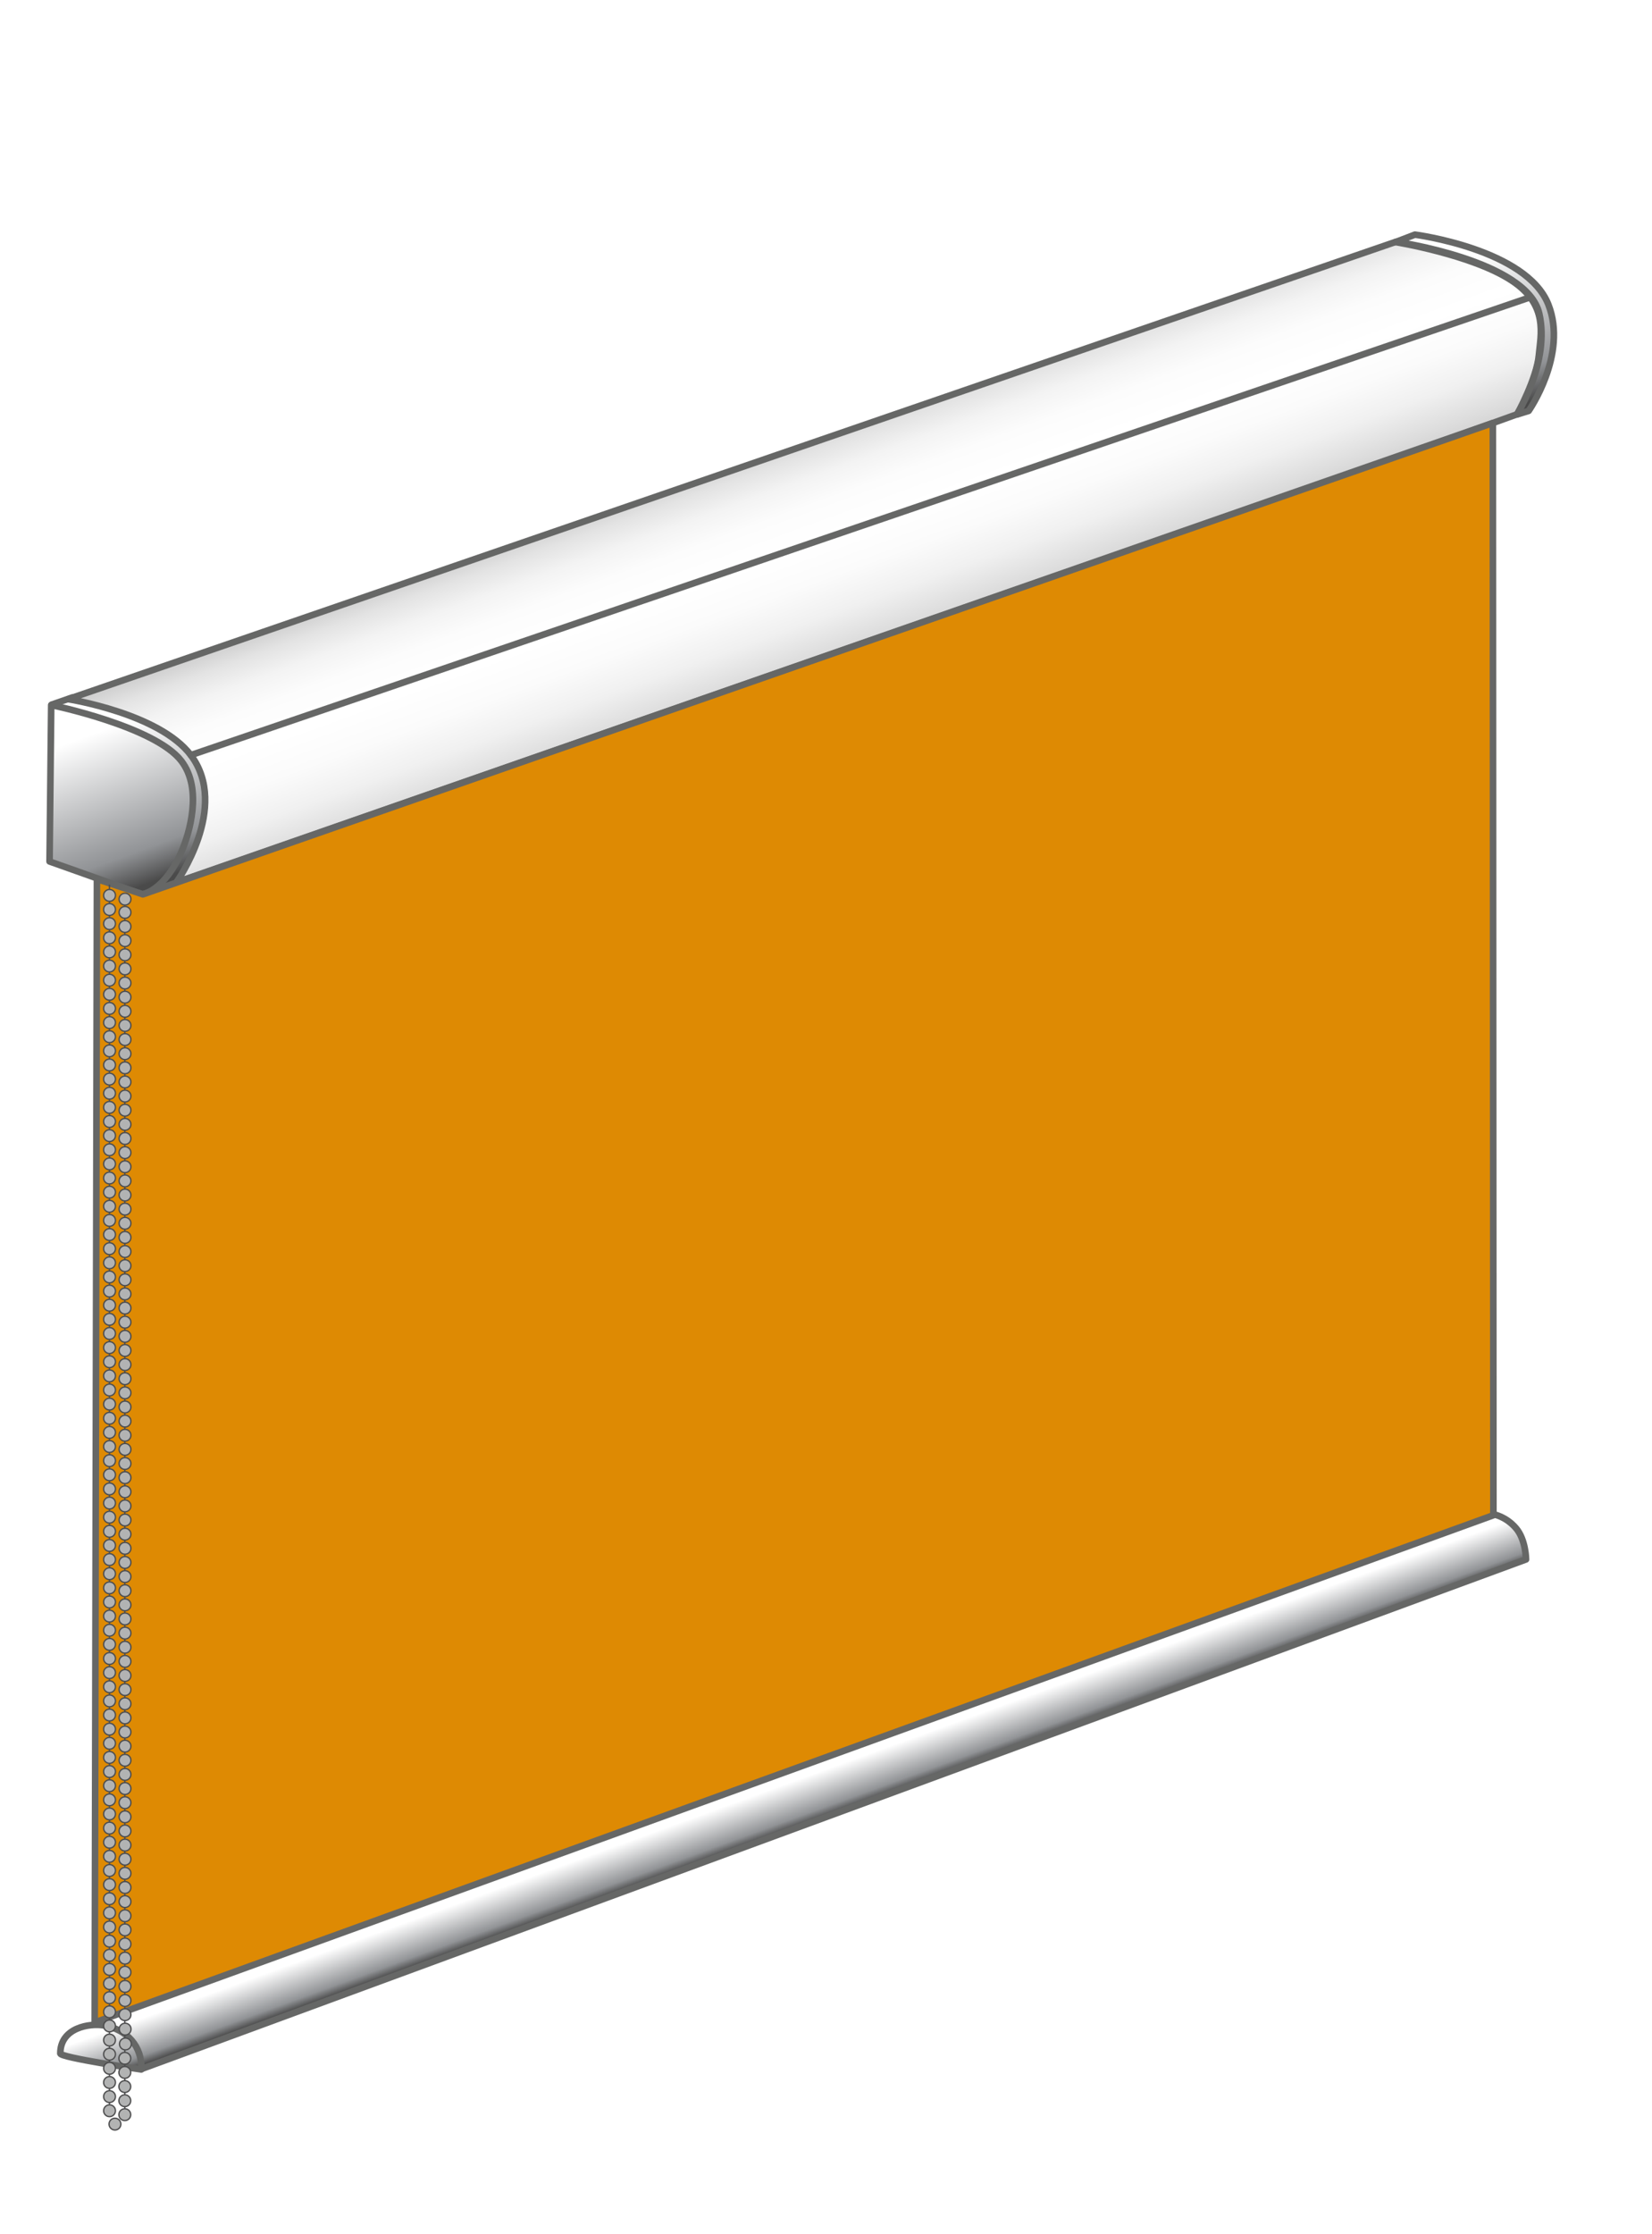 <?xml version="1.0" encoding="utf-8"?>
<!-- Generator: Adobe Illustrator 16.0.3, SVG Export Plug-In . SVG Version: 6.00 Build 0)  -->
<!DOCTYPE svg PUBLIC "-//W3C//DTD SVG 1.1//EN" "http://www.w3.org/Graphics/SVG/1.1/DTD/svg11.dtd">
<svg version="1.1" id="Layer_1" xmlns="http://www.w3.org/2000/svg" xmlns:xlink="http://www.w3.org/1999/xlink" x="0px" y="0px"
	 width="250px" height="338px" viewBox="0 0 250 338" enable-background="new 0 0 250 338" xml:space="preserve">
<rect x="0" y="0" width="250" height="338" fill="#333333" stroke="none"/>
<g id="Hintergrundfarbe_rund">
	<path fill="#FFFFFF" d="M-2.375-3v342h254.5V-3H-2.375z M227.001,237.333C192.334,250.5,21.333,313,21.333,313
		s-12.25-0.918-12.25-3c0-3.268,5.333-4,5.333-4l0.167-173.083l7.167,2.417l204-71.083c0,0,0.25,125.612,0.25,163.75
		c0,1.25,4.148,3.885,4.292,4.159C232.667,236.75,227.504,237.142,227.001,237.333z"/>
</g>
<g id="Farbe_Unterleiste_halbrund">
	<g id="slber">
		
			<linearGradient id="SVGID_1_" gradientUnits="userSpaceOnUse" x1="342.498" y1="-135.077" x2="339.468" y2="-126.753" gradientTransform="matrix(1 0 0 -1 -220.99 141.401)">
			<stop  offset="0.038" style="stop-color:#4A4A4A"/>
			<stop  offset="0.199" style="stop-color:#919396"/>
			<stop  offset="0.796" style="stop-color:#FFFFFF"/>
		</linearGradient>
		<path fill="url(#SVGID_1_)" d="M14.25,306.334c0,0-4.417,0.251-5.083,4.167c-0.242,1.418,10.188,2.54,13.25,1.915
			s203.36-74.608,205.959-75.457c4.083-1.333,2.041-3.917,1.333-5.167c-0.779-1.376-3.708-2.627-3.708-2.627L14.25,306.334z"/>
	</g>
</g>
<g id="silber">
	<g id="chrome_copy">
	</g>
	<path fill="none" stroke="#666766" stroke-linecap="round" stroke-linejoin="round" stroke-miterlimit="10" d="M213.688,47.563"/>
	
		<linearGradient id="SVGID_2_" gradientUnits="userSpaceOnUse" x1="223.865" y1="13.276" x2="223.865" y2="13.276" gradientTransform="matrix(1 0 0 -1 -220.99 141.401)">
		<stop  offset="0.038" style="stop-color:#4A4A4A"/>
		<stop  offset="0.199" style="stop-color:#919396"/>
		<stop  offset="0.796" style="stop-color:#FFFFFF"/>
	</linearGradient>
	<path fill="url(#SVGID_2_)" d="M2.875,128.125"/>
	
		<linearGradient id="SVGID_3_" gradientUnits="userSpaceOnUse" x1="244.019" y1="6.638" x2="233.123" y2="36.572" gradientTransform="matrix(1 0 0 -1 -220.99 141.401)">
		<stop  offset="0.038" style="stop-color:#4A4A4A"/>
		<stop  offset="0.199" style="stop-color:#919396"/>
		<stop  offset="0.796" style="stop-color:#FFFFFF"/>
	</linearGradient>
	<path fill="url(#SVGID_3_)" d="M7.333,129.75L8,106.333l2.833-0.667c0,0,12.917,2.75,16.333,6.667s4.063,5.332,3.833,10
		c-0.188,3.813-4.083,10.917-4.083,10.917l-2.25,0.917l-2.917,1L7.333,129.75z"/>
	
		<linearGradient id="SVGID_4_" gradientUnits="userSpaceOnUse" x1="451.923" y1="79.088" x2="441.34" y2="108.165" gradientTransform="matrix(1 0 0 -1 -220.99 141.401)">
		<stop  offset="0.038" style="stop-color:#4A4A4A"/>
		<stop  offset="0.199" style="stop-color:#919396"/>
		<stop  offset="0.796" style="stop-color:#FFFFFF"/>
	</linearGradient>
	<path fill="url(#SVGID_4_)" d="M212.25,36.438l1.875-0.938c0,0,10.875,1.688,15.125,4.875c4.25,3.187,6.5,6.25,5.5,12
		s-3.416,9.792-3.416,9.792l-1.75,0.542c0,0,5.354-9.333,3.354-14.833s-6.313-6.813-10-8.188
		C219.251,38.313,212.25,36.438,212.25,36.438z"/>
	
		<linearGradient id="SVGID_5_" gradientUnits="userSpaceOnUse" x1="451.923" y1="79.088" x2="441.34" y2="108.165" gradientTransform="matrix(1 0 0 -1 -220.99 141.401)">
		<stop  offset="0.038" style="stop-color:#4A4A4A"/>
		<stop  offset="0.199" style="stop-color:#919396"/>
		<stop  offset="0.796" style="stop-color:#FFFFFF"/>
	</linearGradient>
	<path fill="url(#SVGID_5_)" d="M212.25,36.438l1.875-0.938c0,0,10.875,1.688,15.125,4.875c4.25,3.187,6.5,6.25,5.5,12
		s-3.416,9.792-3.416,9.792l-1.75,0.542c0,0,5.354-9.333,3.354-14.833s-6.313-6.813-10-8.188
		C219.251,38.313,212.25,36.438,212.25,36.438z"/>
</g>
<g id="profil">
	
		<linearGradient id="weiss_1_" gradientUnits="userSpaceOnUse" x1="350.787" y1="42.404" x2="338.99" y2="74.816" gradientTransform="matrix(1 0 0 -1 -220.99 141.401)">
		<stop  offset="0" style="stop-color:#D4D4D4"/>
		<stop  offset="0.053" style="stop-color:#DCDCDC"/>
		<stop  offset="0.206" style="stop-color:#F0F0F0"/>
		<stop  offset="0.363" style="stop-color:#FBFBFB"/>
		<stop  offset="0.527" style="stop-color:#FFFFFF"/>
		<stop  offset="0.685" style="stop-color:#FCFCFC"/>
		<stop  offset="0.801" style="stop-color:#F3F3F3"/>
		<stop  offset="0.904" style="stop-color:#E3E3E3"/>
		<stop  offset="0.999" style="stop-color:#CCCCCC"/>
		<stop  offset="1" style="stop-color:#CCCCCC"/>
	</linearGradient>
	
		<path id="weiss" fill="url(#weiss_1_)" stroke="#666766" stroke-linecap="round" stroke-linejoin="round" stroke-miterlimit="10" d="
		M26.688,133.5l189.979-66.17l12.896-4.644c0,0,5.063-7.938,3.375-15.25c-1.849-8.011-21.688-10.854-21.688-10.854L10.313,105.781
		c0,0,13.799,2.151,18.563,8.47C34.813,122.125,26.688,133.5,26.688,133.5z"/>
	
		<linearGradient id="silber_2_" gradientUnits="userSpaceOnUse" x1="350.787" y1="42.404" x2="338.99" y2="74.816" gradientTransform="matrix(1 0 0 -1 -220.99 141.401)">
		<stop  offset="0.038" style="stop-color:#A8A8A8"/>
		<stop  offset="0.306" style="stop-color:#E2E3E4"/>
		<stop  offset="0.565" style="stop-color:#C9CACC"/>
		<stop  offset="0.796" style="stop-color:#FFFFFF"/>
	</linearGradient>
	
		<path id="silber_1_" display="none" fill="url(#silber_2_)" stroke="#666766" stroke-linecap="round" stroke-linejoin="round" stroke-miterlimit="10" d="
		M26.688,133.5l189.979-66.17l12.896-4.644c0,0,5.063-7.938,3.375-15.25c-1.849-8.011-21.688-10.854-21.688-10.854L10.313,105.781
		c0,0,13.799,2.151,18.563,8.47C34.813,122.125,26.688,133.5,26.688,133.5z"/>
	<path fill="none" stroke="#666766" stroke-linecap="round" stroke-linejoin="round" stroke-miterlimit="10" d="M211.188,36.625
		l2.938-1.125c0,0,16.875,2.188,20.188,10.563c2.996,7.578-2.979,16.104-2.979,16.104l-1.75,0.542c0,0,2.979-5.458,3.291-8.958
		c0.278-3.118,1.5-7.625-4.125-11.313C222.758,38.509,211.188,36.625,211.188,36.625z"/>
	<path fill="none" stroke="#666766" stroke-linecap="round" stroke-linejoin="round" stroke-miterlimit="10" d="M209.416,31.125"/>
	<path fill="none" stroke="#666766" stroke-linecap="round" stroke-linejoin="round" stroke-miterlimit="10" d="M7.75,106.667
		c0,0,15.68,3.241,19.688,8.458c3.313,4.313,1.125,11.125,0.125,13.5c-2.653,6.3-6.063,6.688-6.063,6.688l-14-4.978
		C7.5,130.334,7.75,106.667,7.75,106.667z"/>
	
		<line fill="none" stroke="#666766" stroke-linecap="round" stroke-linejoin="round" stroke-miterlimit="10" x1="7.844" y1="106.604" x2="10.969" y2="105.521"/>
	
		<line fill="none" stroke="#666766" stroke-linecap="round" stroke-linejoin="round" stroke-miterlimit="10" x1="28.875" y1="114.25" x2="231.5" y2="45"/>
</g>
<polygon fill="#DE8A03" stroke="#666766" stroke-linecap="round" stroke-linejoin="round" stroke-miterlimit="10" points="
	14.667,133 14.333,306 226,229.25 225.917,64 21.625,135.313 "/>
<path fill="none" stroke="#666766" stroke-linecap="round" stroke-linejoin="round" stroke-miterlimit="10" d="M21.375,313.104
	c0.188-3.438-2.167-6.083-5.667-6.666c-2.116-0.353-6.583,0.313-6.583,4.249C9.125,311.313,21.375,313.104,21.375,313.104z"/>
<path fill="none" stroke="#666766" stroke-linecap="round" stroke-linejoin="round" stroke-miterlimit="10" d="M21.5,313
	l209.438-77.063c0,0-0.021-2.979-1.521-4.729s-3.334-2.083-3.334-2.083"/>
<g id="Kettenbedinehnung_links">
	<g id="kette_weiss" display="none">
		
			<line display="inline" fill="none" stroke="#4E4E4E" stroke-width="0.3" stroke-miterlimit="10" x1="16.562" y1="133.854" x2="16.562" y2="319.625"/>
		
			<circle display="inline" fill="#FFFFFF" stroke="#4E4E4E" stroke-width="0.2" stroke-miterlimit="10" cx="16.575" cy="135.469" r="0.896"/>
		
			<circle display="inline" fill="#FFFFFF" stroke="#4E4E4E" stroke-width="0.2" stroke-miterlimit="10" cx="16.575" cy="137.607" r="0.896"/>
		
			<circle display="inline" fill="#FFFFFF" stroke="#4E4E4E" stroke-width="0.2" stroke-miterlimit="10" cx="16.575" cy="139.745" r="0.896"/>
		
			<circle display="inline" fill="#FFFFFF" stroke="#4E4E4E" stroke-width="0.2" stroke-miterlimit="10" cx="16.575" cy="141.883" r="0.896"/>
		
			<circle display="inline" fill="#FFFFFF" stroke="#4E4E4E" stroke-width="0.2" stroke-miterlimit="10" cx="16.575" cy="144.021" r="0.896"/>
		
			<circle display="inline" fill="#FFFFFF" stroke="#4E4E4E" stroke-width="0.2" stroke-miterlimit="10" cx="16.575" cy="146.16" r="0.896"/>
		
			<circle display="inline" fill="#FFFFFF" stroke="#4E4E4E" stroke-width="0.2" stroke-miterlimit="10" cx="16.575" cy="148.298" r="0.896"/>
		
			<circle display="inline" fill="#FFFFFF" stroke="#4E4E4E" stroke-width="0.2" stroke-miterlimit="10" cx="16.575" cy="150.436" r="0.896"/>
		
			<circle display="inline" fill="#FFFFFF" stroke="#4E4E4E" stroke-width="0.2" stroke-miterlimit="10" cx="16.575" cy="152.574" r="0.896"/>
		
			<circle display="inline" fill="#FFFFFF" stroke="#4E4E4E" stroke-width="0.2" stroke-miterlimit="10" cx="16.575" cy="154.712" r="0.896"/>
		
			<circle display="inline" fill="#FFFFFF" stroke="#4E4E4E" stroke-width="0.2" stroke-miterlimit="10" cx="16.575" cy="156.851" r="0.896"/>
		
			<circle display="inline" fill="#FFFFFF" stroke="#4E4E4E" stroke-width="0.2" stroke-miterlimit="10" cx="16.575" cy="158.988" r="0.896"/>
		
			<circle display="inline" fill="#FFFFFF" stroke="#4E4E4E" stroke-width="0.2" stroke-miterlimit="10" cx="16.575" cy="161.126" r="0.896"/>
		
			<circle display="inline" fill="#FFFFFF" stroke="#4E4E4E" stroke-width="0.2" stroke-miterlimit="10" cx="16.575" cy="163.265" r="0.896"/>
		
			<circle display="inline" fill="#FFFFFF" stroke="#4E4E4E" stroke-width="0.2" stroke-miterlimit="10" cx="16.575" cy="165.404" r="0.896"/>
		
			<circle display="inline" fill="#FFFFFF" stroke="#4E4E4E" stroke-width="0.2" stroke-miterlimit="10" cx="16.575" cy="167.541" r="0.896"/>
		
			<circle display="inline" fill="#FFFFFF" stroke="#4E4E4E" stroke-width="0.2" stroke-miterlimit="10" cx="16.575" cy="169.68" r="0.896"/>
		
			<circle display="inline" fill="#FFFFFF" stroke="#4E4E4E" stroke-width="0.2" stroke-miterlimit="10" cx="16.575" cy="171.818" r="0.896"/>
		
			<circle display="inline" fill="#FFFFFF" stroke="#4E4E4E" stroke-width="0.2" stroke-miterlimit="10" cx="16.575" cy="173.955" r="0.896"/>
		
			<circle display="inline" fill="#FFFFFF" stroke="#4E4E4E" stroke-width="0.2" stroke-miterlimit="10" cx="16.575" cy="176.094" r="0.896"/>
		
			<circle display="inline" fill="#FFFFFF" stroke="#4E4E4E" stroke-width="0.2" stroke-miterlimit="10" cx="16.575" cy="178.232" r="0.896"/>
		
			<circle display="inline" fill="#FFFFFF" stroke="#4E4E4E" stroke-width="0.2" stroke-miterlimit="10" cx="16.575" cy="180.371" r="0.896"/>
		
			<circle display="inline" fill="#FFFFFF" stroke="#4E4E4E" stroke-width="0.2" stroke-miterlimit="10" cx="16.575" cy="182.508" r="0.896"/>
		
			<circle display="inline" fill="#FFFFFF" stroke="#4E4E4E" stroke-width="0.2" stroke-miterlimit="10" cx="16.575" cy="184.646" r="0.896"/>
		
			<circle display="inline" fill="#FFFFFF" stroke="#4E4E4E" stroke-width="0.2" stroke-miterlimit="10" cx="16.575" cy="186.785" r="0.896"/>
		
			<circle display="inline" fill="#FFFFFF" stroke="#4E4E4E" stroke-width="0.2" stroke-miterlimit="10" cx="16.575" cy="188.922" r="0.896"/>
		
			<circle display="inline" fill="#FFFFFF" stroke="#4E4E4E" stroke-width="0.2" stroke-miterlimit="10" cx="16.575" cy="191.061" r="0.896"/>
		
			<circle display="inline" fill="#FFFFFF" stroke="#4E4E4E" stroke-width="0.2" stroke-miterlimit="10" cx="16.575" cy="193.199" r="0.896"/>
		
			<circle display="inline" fill="#FFFFFF" stroke="#4E4E4E" stroke-width="0.2" stroke-miterlimit="10" cx="16.575" cy="195.338" r="0.896"/>
		
			<circle display="inline" fill="#FFFFFF" stroke="#4E4E4E" stroke-width="0.2" stroke-miterlimit="10" cx="16.575" cy="197.475" r="0.896"/>
		
			<circle display="inline" fill="#FFFFFF" stroke="#4E4E4E" stroke-width="0.2" stroke-miterlimit="10" cx="16.575" cy="199.613" r="0.896"/>
		
			<circle display="inline" fill="#FFFFFF" stroke="#4E4E4E" stroke-width="0.2" stroke-miterlimit="10" cx="16.575" cy="201.752" r="0.896"/>
		
			<circle display="inline" fill="#FFFFFF" stroke="#4E4E4E" stroke-width="0.2" stroke-miterlimit="10" cx="16.575" cy="203.889" r="0.896"/>
		
			<circle display="inline" fill="#FFFFFF" stroke="#4E4E4E" stroke-width="0.2" stroke-miterlimit="10" cx="16.575" cy="206.029" r="0.896"/>
		
			<circle display="inline" fill="#FFFFFF" stroke="#4E4E4E" stroke-width="0.2" stroke-miterlimit="10" cx="16.575" cy="208.166" r="0.896"/>
		
			<circle display="inline" fill="#FFFFFF" stroke="#4E4E4E" stroke-width="0.2" stroke-miterlimit="10" cx="16.575" cy="210.303" r="0.896"/>
		
			<circle display="inline" fill="#FFFFFF" stroke="#4E4E4E" stroke-width="0.2" stroke-miterlimit="10" cx="16.575" cy="212.441" r="0.896"/>
		
			<circle display="inline" fill="#FFFFFF" stroke="#4E4E4E" stroke-width="0.2" stroke-miterlimit="10" cx="16.575" cy="214.58" r="0.896"/>
		
			<circle display="inline" fill="#FFFFFF" stroke="#4E4E4E" stroke-width="0.2" stroke-miterlimit="10" cx="16.575" cy="216.719" r="0.896"/>
		
			<circle display="inline" fill="#FFFFFF" stroke="#4E4E4E" stroke-width="0.2" stroke-miterlimit="10" cx="16.575" cy="218.857" r="0.896"/>
		
			<circle display="inline" fill="#FFFFFF" stroke="#4E4E4E" stroke-width="0.2" stroke-miterlimit="10" cx="16.575" cy="220.994" r="0.896"/>
		
			<circle display="inline" fill="#FFFFFF" stroke="#4E4E4E" stroke-width="0.2" stroke-miterlimit="10" cx="16.575" cy="223.133" r="0.896"/>
		
			<circle display="inline" fill="#FFFFFF" stroke="#4E4E4E" stroke-width="0.2" stroke-miterlimit="10" cx="16.575" cy="225.271" r="0.896"/>
		
			<circle display="inline" fill="#FFFFFF" stroke="#4E4E4E" stroke-width="0.2" stroke-miterlimit="10" cx="16.575" cy="227.41" r="0.896"/>
		
			<circle display="inline" fill="#FFFFFF" stroke="#4E4E4E" stroke-width="0.2" stroke-miterlimit="10" cx="16.575" cy="229.547" r="0.896"/>
		
			<circle display="inline" fill="#FFFFFF" stroke="#4E4E4E" stroke-width="0.2" stroke-miterlimit="10" cx="16.575" cy="231.686" r="0.896"/>
		
			<circle display="inline" fill="#FFFFFF" stroke="#4E4E4E" stroke-width="0.2" stroke-miterlimit="10" cx="16.575" cy="233.824" r="0.896"/>
		
			<circle display="inline" fill="#FFFFFF" stroke="#4E4E4E" stroke-width="0.2" stroke-miterlimit="10" cx="16.575" cy="235.961" r="0.896"/>
		
			<circle display="inline" fill="#FFFFFF" stroke="#4E4E4E" stroke-width="0.2" stroke-miterlimit="10" cx="16.575" cy="238.1" r="0.896"/>
		
			<circle display="inline" fill="#FFFFFF" stroke="#4E4E4E" stroke-width="0.2" stroke-miterlimit="10" cx="16.575" cy="240.238" r="0.896"/>
		
			<circle display="inline" fill="#FFFFFF" stroke="#4E4E4E" stroke-width="0.2" stroke-miterlimit="10" cx="16.575" cy="242.377" r="0.896"/>
		
			<circle display="inline" fill="#FFFFFF" stroke="#4E4E4E" stroke-width="0.2" stroke-miterlimit="10" cx="16.575" cy="244.514" r="0.896"/>
		
			<circle display="inline" fill="#FFFFFF" stroke="#4E4E4E" stroke-width="0.2" stroke-miterlimit="10" cx="16.575" cy="246.652" r="0.896"/>
		
			<circle display="inline" fill="#FFFFFF" stroke="#4E4E4E" stroke-width="0.2" stroke-miterlimit="10" cx="16.575" cy="248.789" r="0.896"/>
		
			<circle display="inline" fill="#FFFFFF" stroke="#4E4E4E" stroke-width="0.2" stroke-miterlimit="10" cx="16.575" cy="250.928" r="0.896"/>
		
			<circle display="inline" fill="#FFFFFF" stroke="#4E4E4E" stroke-width="0.2" stroke-miterlimit="10" cx="16.575" cy="253.066" r="0.896"/>
		
			<circle display="inline" fill="#FFFFFF" stroke="#4E4E4E" stroke-width="0.2" stroke-miterlimit="10" cx="16.575" cy="255.205" r="0.896"/>
		
			<circle display="inline" fill="#FFFFFF" stroke="#4E4E4E" stroke-width="0.2" stroke-miterlimit="10" cx="16.575" cy="257.344" r="0.896"/>
		
			<circle display="inline" fill="#FFFFFF" stroke="#4E4E4E" stroke-width="0.2" stroke-miterlimit="10" cx="16.575" cy="259.48" r="0.896"/>
		
			<circle display="inline" fill="#FFFFFF" stroke="#4E4E4E" stroke-width="0.2" stroke-miterlimit="10" cx="16.575" cy="261.619" r="0.896"/>
		
			<circle display="inline" fill="#FFFFFF" stroke="#4E4E4E" stroke-width="0.2" stroke-miterlimit="10" cx="16.575" cy="263.758" r="0.896"/>
		
			<circle display="inline" fill="#FFFFFF" stroke="#4E4E4E" stroke-width="0.2" stroke-miterlimit="10" cx="16.575" cy="265.895" r="0.896"/>
		
			<circle display="inline" fill="#FFFFFF" stroke="#4E4E4E" stroke-width="0.2" stroke-miterlimit="10" cx="16.575" cy="268.033" r="0.896"/>
		
			<circle display="inline" fill="#FFFFFF" stroke="#4E4E4E" stroke-width="0.2" stroke-miterlimit="10" cx="16.575" cy="270.172" r="0.896"/>
		
			<circle display="inline" fill="#FFFFFF" stroke="#4E4E4E" stroke-width="0.2" stroke-miterlimit="10" cx="16.575" cy="272.311" r="0.896"/>
		
			<circle display="inline" fill="#FFFFFF" stroke="#4E4E4E" stroke-width="0.2" stroke-miterlimit="10" cx="16.575" cy="274.447" r="0.896"/>
		
			<circle display="inline" fill="#FFFFFF" stroke="#4E4E4E" stroke-width="0.2" stroke-miterlimit="10" cx="16.575" cy="276.586" r="0.896"/>
		
			<circle display="inline" fill="#FFFFFF" stroke="#4E4E4E" stroke-width="0.2" stroke-miterlimit="10" cx="16.575" cy="278.725" r="0.896"/>
		
			<circle display="inline" fill="#FFFFFF" stroke="#4E4E4E" stroke-width="0.2" stroke-miterlimit="10" cx="16.575" cy="280.861" r="0.896"/>
		
			<circle display="inline" fill="#FFFFFF" stroke="#4E4E4E" stroke-width="0.2" stroke-miterlimit="10" cx="16.575" cy="283" r="0.896"/>
		
			<circle display="inline" fill="#FFFFFF" stroke="#4E4E4E" stroke-width="0.2" stroke-miterlimit="10" cx="16.575" cy="285.139" r="0.896"/>
		
			<circle display="inline" fill="#FFFFFF" stroke="#4E4E4E" stroke-width="0.2" stroke-miterlimit="10" cx="16.575" cy="287.277" r="0.896"/>
		
			<circle display="inline" fill="#FFFFFF" stroke="#4E4E4E" stroke-width="0.2" stroke-miterlimit="10" cx="16.575" cy="289.414" r="0.896"/>
		
			<circle display="inline" fill="#FFFFFF" stroke="#4E4E4E" stroke-width="0.2" stroke-miterlimit="10" cx="16.575" cy="291.553" r="0.896"/>
		
			<circle display="inline" fill="#FFFFFF" stroke="#4E4E4E" stroke-width="0.2" stroke-miterlimit="10" cx="16.575" cy="293.691" r="0.896"/>
		
			<circle display="inline" fill="#FFFFFF" stroke="#4E4E4E" stroke-width="0.2" stroke-miterlimit="10" cx="16.575" cy="295.83" r="0.896"/>
		
			<circle display="inline" fill="#FFFFFF" stroke="#4E4E4E" stroke-width="0.2" stroke-miterlimit="10" cx="16.575" cy="297.967" r="0.896"/>
		
			<circle display="inline" fill="#FFFFFF" stroke="#4E4E4E" stroke-width="0.2" stroke-miterlimit="10" cx="16.575" cy="300.105" r="0.896"/>
		
			<circle display="inline" fill="#FFFFFF" stroke="#4E4E4E" stroke-width="0.2" stroke-miterlimit="10" cx="16.575" cy="302.244" r="0.896"/>
		
			<circle display="inline" fill="#FFFFFF" stroke="#4E4E4E" stroke-width="0.2" stroke-miterlimit="10" cx="16.575" cy="304.383" r="0.896"/>
		
			<circle display="inline" fill="#FFFFFF" stroke="#4E4E4E" stroke-width="0.2" stroke-miterlimit="10" cx="16.575" cy="306.519" r="0.896"/>
		
			<circle display="inline" fill="#FFFFFF" stroke="#4E4E4E" stroke-width="0.2" stroke-miterlimit="10" cx="16.575" cy="308.658" r="0.896"/>
		
			<circle display="inline" fill="#FFFFFF" stroke="#4E4E4E" stroke-width="0.2" stroke-miterlimit="10" cx="16.575" cy="310.797" r="0.896"/>
		
			<circle display="inline" fill="#FFFFFF" stroke="#4E4E4E" stroke-width="0.2" stroke-miterlimit="10" cx="16.575" cy="312.933" r="0.896"/>
		
			<circle display="inline" fill="#FFFFFF" stroke="#4E4E4E" stroke-width="0.2" stroke-miterlimit="10" cx="16.575" cy="315.072" r="0.896"/>
		
			<circle display="inline" fill="#FFFFFF" stroke="#4E4E4E" stroke-width="0.2" stroke-miterlimit="10" cx="16.575" cy="317.211" r="0.896"/>
		
			<circle display="inline" fill="#FFFFFF" stroke="#4E4E4E" stroke-width="0.2" stroke-miterlimit="10" cx="16.575" cy="319.349" r="0.896"/>
		
			<line display="inline" fill="none" stroke="#4E4E4E" stroke-width="0.3" stroke-miterlimit="10" x1="18.886" y1="320.236" x2="18.886" y2="135.153"/>
		
			<circle display="inline" fill="#FFFFFF" stroke="#4E4E4E" stroke-width="0.2" stroke-miterlimit="10" cx="18.917" cy="138.042" r="0.896"/>
		
			<circle display="inline" fill="#FFFFFF" stroke="#4E4E4E" stroke-width="0.2" stroke-miterlimit="10" cx="18.917" cy="136.042" r="0.896"/>
		
			<circle display="inline" fill="#FFFFFF" stroke="#4E4E4E" stroke-width="0.2" stroke-miterlimit="10" cx="18.917" cy="140.18" r="0.896"/>
		
			<circle display="inline" fill="#FFFFFF" stroke="#4E4E4E" stroke-width="0.2" stroke-miterlimit="10" cx="18.917" cy="142.318" r="0.896"/>
		
			<circle display="inline" fill="#FFFFFF" stroke="#4E4E4E" stroke-width="0.2" stroke-miterlimit="10" cx="18.917" cy="144.456" r="0.896"/>
		
			<circle display="inline" fill="#FFFFFF" stroke="#4E4E4E" stroke-width="0.2" stroke-miterlimit="10" cx="18.917" cy="146.594" r="0.896"/>
		
			<circle display="inline" fill="#FFFFFF" stroke="#4E4E4E" stroke-width="0.2" stroke-miterlimit="10" cx="18.917" cy="148.732" r="0.896"/>
		
			<circle display="inline" fill="#FFFFFF" stroke="#4E4E4E" stroke-width="0.2" stroke-miterlimit="10" cx="18.917" cy="150.87" r="0.896"/>
		
			<circle display="inline" fill="#FFFFFF" stroke="#4E4E4E" stroke-width="0.2" stroke-miterlimit="10" cx="18.917" cy="153.008" r="0.896"/>
		
			<circle display="inline" fill="#FFFFFF" stroke="#4E4E4E" stroke-width="0.2" stroke-miterlimit="10" cx="18.917" cy="155.147" r="0.896"/>
		
			<circle display="inline" fill="#FFFFFF" stroke="#4E4E4E" stroke-width="0.2" stroke-miterlimit="10" cx="18.917" cy="157.285" r="0.896"/>
		
			<circle display="inline" fill="#FFFFFF" stroke="#4E4E4E" stroke-width="0.2" stroke-miterlimit="10" cx="18.917" cy="159.422" r="0.896"/>
		
			<circle display="inline" fill="#FFFFFF" stroke="#4E4E4E" stroke-width="0.2" stroke-miterlimit="10" cx="18.917" cy="161.561" r="0.896"/>
		
			<circle display="inline" fill="#FFFFFF" stroke="#4E4E4E" stroke-width="0.2" stroke-miterlimit="10" cx="18.917" cy="163.699" r="0.896"/>
		
			<circle display="inline" fill="#FFFFFF" stroke="#4E4E4E" stroke-width="0.2" stroke-miterlimit="10" cx="18.917" cy="165.837" r="0.896"/>
		
			<circle display="inline" fill="#FFFFFF" stroke="#4E4E4E" stroke-width="0.2" stroke-miterlimit="10" cx="18.917" cy="167.974" r="0.896"/>
		
			<circle display="inline" fill="#FFFFFF" stroke="#4E4E4E" stroke-width="0.2" stroke-miterlimit="10" cx="18.917" cy="170.113" r="0.896"/>
		
			<circle display="inline" fill="#FFFFFF" stroke="#4E4E4E" stroke-width="0.2" stroke-miterlimit="10" cx="18.917" cy="172.252" r="0.896"/>
		
			<circle display="inline" fill="#FFFFFF" stroke="#4E4E4E" stroke-width="0.2" stroke-miterlimit="10" cx="18.917" cy="174.391" r="0.896"/>
		
			<circle display="inline" fill="#FFFFFF" stroke="#4E4E4E" stroke-width="0.2" stroke-miterlimit="10" cx="18.917" cy="176.527" r="0.896"/>
		
			<circle display="inline" fill="#FFFFFF" stroke="#4E4E4E" stroke-width="0.2" stroke-miterlimit="10" cx="18.917" cy="178.666" r="0.896"/>
		
			<circle display="inline" fill="#FFFFFF" stroke="#4E4E4E" stroke-width="0.2" stroke-miterlimit="10" cx="18.917" cy="180.805" r="0.896"/>
		
			<circle display="inline" fill="#FFFFFF" stroke="#4E4E4E" stroke-width="0.2" stroke-miterlimit="10" cx="18.917" cy="182.941" r="0.896"/>
		
			<circle display="inline" fill="#FFFFFF" stroke="#4E4E4E" stroke-width="0.2" stroke-miterlimit="10" cx="18.917" cy="185.08" r="0.896"/>
		
			<circle display="inline" fill="#FFFFFF" stroke="#4E4E4E" stroke-width="0.2" stroke-miterlimit="10" cx="18.917" cy="187.219" r="0.896"/>
		
			<circle display="inline" fill="#FFFFFF" stroke="#4E4E4E" stroke-width="0.2" stroke-miterlimit="10" cx="18.917" cy="189.357" r="0.896"/>
		
			<circle display="inline" fill="#FFFFFF" stroke="#4E4E4E" stroke-width="0.2" stroke-miterlimit="10" cx="18.917" cy="191.494" r="0.896"/>
		
			<circle display="inline" fill="#FFFFFF" stroke="#4E4E4E" stroke-width="0.2" stroke-miterlimit="10" cx="18.917" cy="193.633" r="0.896"/>
		
			<circle display="inline" fill="#FFFFFF" stroke="#4E4E4E" stroke-width="0.2" stroke-miterlimit="10" cx="18.917" cy="195.771" r="0.896"/>
		
			<circle display="inline" fill="#FFFFFF" stroke="#4E4E4E" stroke-width="0.2" stroke-miterlimit="10" cx="18.917" cy="197.908" r="0.896"/>
		
			<circle display="inline" fill="#FFFFFF" stroke="#4E4E4E" stroke-width="0.2" stroke-miterlimit="10" cx="18.917" cy="200.047" r="0.896"/>
		
			<circle display="inline" fill="#FFFFFF" stroke="#4E4E4E" stroke-width="0.2" stroke-miterlimit="10" cx="18.917" cy="202.186" r="0.896"/>
		
			<circle display="inline" fill="#FFFFFF" stroke="#4E4E4E" stroke-width="0.2" stroke-miterlimit="10" cx="18.917" cy="204.324" r="0.896"/>
		
			<circle display="inline" fill="#FFFFFF" stroke="#4E4E4E" stroke-width="0.2" stroke-miterlimit="10" cx="18.917" cy="206.461" r="0.896"/>
		
			<circle display="inline" fill="#FFFFFF" stroke="#4E4E4E" stroke-width="0.2" stroke-miterlimit="10" cx="18.917" cy="208.6" r="0.896"/>
		
			<circle display="inline" fill="#FFFFFF" stroke="#4E4E4E" stroke-width="0.2" stroke-miterlimit="10" cx="18.917" cy="210.738" r="0.896"/>
		
			<circle display="inline" fill="#FFFFFF" stroke="#4E4E4E" stroke-width="0.2" stroke-miterlimit="10" cx="18.917" cy="212.875" r="0.896"/>
		
			<circle display="inline" fill="#FFFFFF" stroke="#4E4E4E" stroke-width="0.2" stroke-miterlimit="10" cx="18.917" cy="215.016" r="0.896"/>
		
			<circle display="inline" fill="#FFFFFF" stroke="#4E4E4E" stroke-width="0.2" stroke-miterlimit="10" cx="18.917" cy="217.152" r="0.896"/>
		
			<circle display="inline" fill="#FFFFFF" stroke="#4E4E4E" stroke-width="0.2" stroke-miterlimit="10" cx="18.917" cy="219.289" r="0.896"/>
		
			<circle display="inline" fill="#FFFFFF" stroke="#4E4E4E" stroke-width="0.2" stroke-miterlimit="10" cx="18.917" cy="221.428" r="0.896"/>
		
			<circle display="inline" fill="#FFFFFF" stroke="#4E4E4E" stroke-width="0.2" stroke-miterlimit="10" cx="18.917" cy="223.566" r="0.896"/>
		
			<circle display="inline" fill="#FFFFFF" stroke="#4E4E4E" stroke-width="0.2" stroke-miterlimit="10" cx="18.917" cy="225.705" r="0.896"/>
		
			<circle display="inline" fill="#FFFFFF" stroke="#4E4E4E" stroke-width="0.2" stroke-miterlimit="10" cx="18.917" cy="227.844" r="0.896"/>
		
			<circle display="inline" fill="#FFFFFF" stroke="#4E4E4E" stroke-width="0.2" stroke-miterlimit="10" cx="18.917" cy="229.98" r="0.896"/>
		
			<circle display="inline" fill="#FFFFFF" stroke="#4E4E4E" stroke-width="0.2" stroke-miterlimit="10" cx="18.917" cy="232.119" r="0.896"/>
		
			<circle display="inline" fill="#FFFFFF" stroke="#4E4E4E" stroke-width="0.2" stroke-miterlimit="10" cx="18.917" cy="234.258" r="0.896"/>
		
			<circle display="inline" fill="#FFFFFF" stroke="#4E4E4E" stroke-width="0.2" stroke-miterlimit="10" cx="18.917" cy="236.396" r="0.896"/>
		
			<circle display="inline" fill="#FFFFFF" stroke="#4E4E4E" stroke-width="0.2" stroke-miterlimit="10" cx="18.917" cy="238.533" r="0.896"/>
		
			<circle display="inline" fill="#FFFFFF" stroke="#4E4E4E" stroke-width="0.2" stroke-miterlimit="10" cx="18.917" cy="240.672" r="0.896"/>
		
			<circle display="inline" fill="#FFFFFF" stroke="#4E4E4E" stroke-width="0.2" stroke-miterlimit="10" cx="18.917" cy="242.811" r="0.896"/>
		
			<circle display="inline" fill="#FFFFFF" stroke="#4E4E4E" stroke-width="0.2" stroke-miterlimit="10" cx="18.917" cy="244.947" r="0.896"/>
		
			<circle display="inline" fill="#FFFFFF" stroke="#4E4E4E" stroke-width="0.2" stroke-miterlimit="10" cx="18.917" cy="247.086" r="0.896"/>
		
			<circle display="inline" fill="#FFFFFF" stroke="#4E4E4E" stroke-width="0.2" stroke-miterlimit="10" cx="18.917" cy="249.225" r="0.896"/>
		
			<circle display="inline" fill="#FFFFFF" stroke="#4E4E4E" stroke-width="0.2" stroke-miterlimit="10" cx="18.917" cy="251.363" r="0.896"/>
		
			<circle display="inline" fill="#FFFFFF" stroke="#4E4E4E" stroke-width="0.2" stroke-miterlimit="10" cx="18.917" cy="253.5" r="0.896"/>
		
			<circle display="inline" fill="#FFFFFF" stroke="#4E4E4E" stroke-width="0.2" stroke-miterlimit="10" cx="18.917" cy="255.639" r="0.896"/>
		
			<circle display="inline" fill="#FFFFFF" stroke="#4E4E4E" stroke-width="0.2" stroke-miterlimit="10" cx="18.917" cy="257.775" r="0.896"/>
		
			<circle display="inline" fill="#FFFFFF" stroke="#4E4E4E" stroke-width="0.2" stroke-miterlimit="10" cx="18.917" cy="259.914" r="0.896"/>
		
			<circle display="inline" fill="#FFFFFF" stroke="#4E4E4E" stroke-width="0.2" stroke-miterlimit="10" cx="18.917" cy="262.053" r="0.896"/>
		
			<circle display="inline" fill="#FFFFFF" stroke="#4E4E4E" stroke-width="0.2" stroke-miterlimit="10" cx="18.917" cy="264.191" r="0.896"/>
		
			<circle display="inline" fill="#FFFFFF" stroke="#4E4E4E" stroke-width="0.2" stroke-miterlimit="10" cx="18.917" cy="266.33" r="0.896"/>
		
			<circle display="inline" fill="#FFFFFF" stroke="#4E4E4E" stroke-width="0.2" stroke-miterlimit="10" cx="18.917" cy="268.467" r="0.896"/>
		
			<circle display="inline" fill="#FFFFFF" stroke="#4E4E4E" stroke-width="0.2" stroke-miterlimit="10" cx="18.917" cy="270.605" r="0.896"/>
		
			<circle display="inline" fill="#FFFFFF" stroke="#4E4E4E" stroke-width="0.2" stroke-miterlimit="10" cx="18.917" cy="272.744" r="0.896"/>
		
			<circle display="inline" fill="#FFFFFF" stroke="#4E4E4E" stroke-width="0.2" stroke-miterlimit="10" cx="18.917" cy="274.881" r="0.896"/>
		
			<circle display="inline" fill="#FFFFFF" stroke="#4E4E4E" stroke-width="0.2" stroke-miterlimit="10" cx="18.917" cy="277.02" r="0.896"/>
		
			<circle display="inline" fill="#FFFFFF" stroke="#4E4E4E" stroke-width="0.2" stroke-miterlimit="10" cx="18.917" cy="279.158" r="0.896"/>
		
			<circle display="inline" fill="#FFFFFF" stroke="#4E4E4E" stroke-width="0.2" stroke-miterlimit="10" cx="18.917" cy="281.297" r="0.896"/>
		
			<circle display="inline" fill="#FFFFFF" stroke="#4E4E4E" stroke-width="0.2" stroke-miterlimit="10" cx="18.917" cy="283.434" r="0.896"/>
		
			<circle display="inline" fill="#FFFFFF" stroke="#4E4E4E" stroke-width="0.2" stroke-miterlimit="10" cx="18.917" cy="285.572" r="0.896"/>
		
			<circle display="inline" fill="#FFFFFF" stroke="#4E4E4E" stroke-width="0.2" stroke-miterlimit="10" cx="18.917" cy="287.711" r="0.896"/>
		
			<circle display="inline" fill="#FFFFFF" stroke="#4E4E4E" stroke-width="0.2" stroke-miterlimit="10" cx="18.917" cy="289.848" r="0.896"/>
		
			<circle display="inline" fill="#FFFFFF" stroke="#4E4E4E" stroke-width="0.2" stroke-miterlimit="10" cx="18.917" cy="291.986" r="0.896"/>
		
			<circle display="inline" fill="#FFFFFF" stroke="#4E4E4E" stroke-width="0.2" stroke-miterlimit="10" cx="18.917" cy="294.125" r="0.896"/>
		
			<circle display="inline" fill="#FFFFFF" stroke="#4E4E4E" stroke-width="0.2" stroke-miterlimit="10" cx="18.917" cy="296.264" r="0.896"/>
		
			<circle display="inline" fill="#FFFFFF" stroke="#4E4E4E" stroke-width="0.2" stroke-miterlimit="10" cx="18.917" cy="298.4" r="0.896"/>
		
			<circle display="inline" fill="#FFFFFF" stroke="#4E4E4E" stroke-width="0.2" stroke-miterlimit="10" cx="18.917" cy="300.539" r="0.896"/>
		
			<circle display="inline" fill="#FFFFFF" stroke="#4E4E4E" stroke-width="0.2" stroke-miterlimit="10" cx="18.917" cy="302.677" r="0.896"/>
		
			<circle display="inline" fill="#FFFFFF" stroke="#4E4E4E" stroke-width="0.2" stroke-miterlimit="10" cx="18.917" cy="304.816" r="0.896"/>
		
			<circle display="inline" fill="#FFFFFF" stroke="#4E4E4E" stroke-width="0.2" stroke-miterlimit="10" cx="18.938" cy="307" r="0.896"/>
		
			<circle display="inline" fill="#FFFFFF" stroke="#4E4E4E" stroke-width="0.2" stroke-miterlimit="10" cx="18.979" cy="309.25" r="0.896"/>
		
			<circle display="inline" fill="#FFFFFF" stroke="#4E4E4E" stroke-width="0.2" stroke-miterlimit="10" cx="18.887" cy="311.418" r="0.896"/>
		
			<circle display="inline" fill="#FFFFFF" stroke="#4E4E4E" stroke-width="0.2" stroke-miterlimit="10" cx="18.887" cy="313.554" r="0.896"/>
		
			<circle display="inline" fill="#FFFFFF" stroke="#4E4E4E" stroke-width="0.2" stroke-miterlimit="10" cx="18.887" cy="315.693" r="0.896"/>
		
			<circle display="inline" fill="#FFFFFF" stroke="#4E4E4E" stroke-width="0.2" stroke-miterlimit="10" cx="18.887" cy="317.832" r="0.896"/>
		
			<circle display="inline" fill="#FFFFFF" stroke="#4E4E4E" stroke-width="0.2" stroke-miterlimit="10" cx="18.887" cy="319.945" r="0.896"/>
		
			<circle display="inline" fill="#FFFFFF" stroke="#4E4E4E" stroke-width="0.2" stroke-miterlimit="10" cx="17.396" cy="321.375" r="0.896"/>
	</g>
	<g id="kette_grau">
		
			<line fill="none" stroke="#4D4D4E" stroke-width="0.2" stroke-miterlimit="10" x1="16.562" y1="133.854" x2="16.562" y2="319.625"/>
		<circle fill="#B2B3B3" stroke="#4D4D4E" stroke-width="0.2" stroke-miterlimit="10" cx="16.575" cy="135.469" r="0.896"/>
		<circle fill="#B2B3B3" stroke="#4D4D4E" stroke-width="0.2" stroke-miterlimit="10" cx="16.575" cy="137.607" r="0.896"/>
		<circle fill="#B2B3B3" stroke="#4D4D4E" stroke-width="0.2" stroke-miterlimit="10" cx="16.575" cy="139.745" r="0.896"/>
		<circle fill="#B2B3B3" stroke="#4D4D4E" stroke-width="0.2" stroke-miterlimit="10" cx="16.575" cy="141.883" r="0.896"/>
		<circle fill="#B2B3B3" stroke="#4D4D4E" stroke-width="0.2" stroke-miterlimit="10" cx="16.575" cy="144.021" r="0.896"/>
		<circle fill="#B2B3B3" stroke="#4D4D4E" stroke-width="0.2" stroke-miterlimit="10" cx="16.575" cy="146.16" r="0.896"/>
		<circle fill="#B2B3B3" stroke="#4D4D4E" stroke-width="0.2" stroke-miterlimit="10" cx="16.575" cy="148.298" r="0.896"/>
		<circle fill="#B2B3B3" stroke="#4D4D4E" stroke-width="0.2" stroke-miterlimit="10" cx="16.575" cy="150.436" r="0.896"/>
		<circle fill="#B2B3B3" stroke="#4D4D4E" stroke-width="0.2" stroke-miterlimit="10" cx="16.575" cy="152.574" r="0.896"/>
		<circle fill="#B2B3B3" stroke="#4D4D4E" stroke-width="0.2" stroke-miterlimit="10" cx="16.575" cy="154.712" r="0.896"/>
		<circle fill="#B2B3B3" stroke="#4D4D4E" stroke-width="0.2" stroke-miterlimit="10" cx="16.575" cy="156.851" r="0.896"/>
		<circle fill="#B2B3B3" stroke="#4D4D4E" stroke-width="0.2" stroke-miterlimit="10" cx="16.575" cy="158.988" r="0.896"/>
		<circle fill="#B2B3B3" stroke="#4D4D4E" stroke-width="0.2" stroke-miterlimit="10" cx="16.575" cy="161.126" r="0.896"/>
		<circle fill="#B2B3B3" stroke="#4D4D4E" stroke-width="0.2" stroke-miterlimit="10" cx="16.575" cy="163.265" r="0.896"/>
		<circle fill="#B2B3B3" stroke="#4D4D4E" stroke-width="0.2" stroke-miterlimit="10" cx="16.575" cy="165.404" r="0.896"/>
		<circle fill="#B2B3B3" stroke="#4D4D4E" stroke-width="0.2" stroke-miterlimit="10" cx="16.575" cy="167.541" r="0.896"/>
		<circle fill="#B2B3B3" stroke="#4D4D4E" stroke-width="0.2" stroke-miterlimit="10" cx="16.575" cy="169.68" r="0.896"/>
		<circle fill="#B2B3B3" stroke="#4D4D4E" stroke-width="0.2" stroke-miterlimit="10" cx="16.575" cy="171.818" r="0.896"/>
		<circle fill="#B2B3B3" stroke="#4D4D4E" stroke-width="0.2" stroke-miterlimit="10" cx="16.575" cy="173.955" r="0.896"/>
		<circle fill="#B2B3B3" stroke="#4D4D4E" stroke-width="0.2" stroke-miterlimit="10" cx="16.575" cy="176.094" r="0.896"/>
		<circle fill="#B2B3B3" stroke="#4D4D4E" stroke-width="0.2" stroke-miterlimit="10" cx="16.575" cy="178.232" r="0.896"/>
		<circle fill="#B2B3B3" stroke="#4D4D4E" stroke-width="0.2" stroke-miterlimit="10" cx="16.575" cy="180.371" r="0.896"/>
		<circle fill="#B2B3B3" stroke="#4D4D4E" stroke-width="0.2" stroke-miterlimit="10" cx="16.575" cy="182.508" r="0.896"/>
		<circle fill="#B2B3B3" stroke="#4D4D4E" stroke-width="0.2" stroke-miterlimit="10" cx="16.575" cy="184.646" r="0.896"/>
		<circle fill="#B2B3B3" stroke="#4D4D4E" stroke-width="0.2" stroke-miterlimit="10" cx="16.575" cy="186.785" r="0.896"/>
		<circle fill="#B2B3B3" stroke="#4D4D4E" stroke-width="0.2" stroke-miterlimit="10" cx="16.575" cy="188.922" r="0.896"/>
		<circle fill="#B2B3B3" stroke="#4D4D4E" stroke-width="0.2" stroke-miterlimit="10" cx="16.575" cy="191.061" r="0.896"/>
		<circle fill="#B2B3B3" stroke="#4D4D4E" stroke-width="0.2" stroke-miterlimit="10" cx="16.575" cy="193.199" r="0.896"/>
		<circle fill="#B2B3B3" stroke="#4D4D4E" stroke-width="0.2" stroke-miterlimit="10" cx="16.575" cy="195.338" r="0.896"/>
		<circle fill="#B2B3B3" stroke="#4D4D4E" stroke-width="0.2" stroke-miterlimit="10" cx="16.575" cy="197.475" r="0.896"/>
		<circle fill="#B2B3B3" stroke="#4D4D4E" stroke-width="0.2" stroke-miterlimit="10" cx="16.575" cy="199.613" r="0.896"/>
		<circle fill="#B2B3B3" stroke="#4D4D4E" stroke-width="0.2" stroke-miterlimit="10" cx="16.575" cy="201.752" r="0.896"/>
		<circle fill="#B2B3B3" stroke="#4D4D4E" stroke-width="0.2" stroke-miterlimit="10" cx="16.575" cy="203.889" r="0.896"/>
		<circle fill="#B2B3B3" stroke="#4D4D4E" stroke-width="0.2" stroke-miterlimit="10" cx="16.575" cy="206.029" r="0.896"/>
		<circle fill="#B2B3B3" stroke="#4D4D4E" stroke-width="0.2" stroke-miterlimit="10" cx="16.575" cy="208.166" r="0.896"/>
		<circle fill="#B2B3B3" stroke="#4D4D4E" stroke-width="0.2" stroke-miterlimit="10" cx="16.575" cy="210.303" r="0.896"/>
		<circle fill="#B2B3B3" stroke="#4D4D4E" stroke-width="0.2" stroke-miterlimit="10" cx="16.575" cy="212.441" r="0.896"/>
		<circle fill="#B2B3B3" stroke="#4D4D4E" stroke-width="0.2" stroke-miterlimit="10" cx="16.575" cy="214.58" r="0.896"/>
		<circle fill="#B2B3B3" stroke="#4D4D4E" stroke-width="0.2" stroke-miterlimit="10" cx="16.575" cy="216.719" r="0.896"/>
		<circle fill="#B2B3B3" stroke="#4D4D4E" stroke-width="0.2" stroke-miterlimit="10" cx="16.575" cy="218.857" r="0.896"/>
		<circle fill="#B2B3B3" stroke="#4D4D4E" stroke-width="0.2" stroke-miterlimit="10" cx="16.575" cy="220.994" r="0.896"/>
		<circle fill="#B2B3B3" stroke="#4D4D4E" stroke-width="0.2" stroke-miterlimit="10" cx="16.575" cy="223.133" r="0.896"/>
		<circle fill="#B2B3B3" stroke="#4D4D4E" stroke-width="0.2" stroke-miterlimit="10" cx="16.575" cy="225.271" r="0.896"/>
		<circle fill="#B2B3B3" stroke="#4D4D4E" stroke-width="0.2" stroke-miterlimit="10" cx="16.575" cy="227.41" r="0.896"/>
		<circle fill="#B2B3B3" stroke="#4D4D4E" stroke-width="0.2" stroke-miterlimit="10" cx="16.575" cy="229.547" r="0.896"/>
		<circle fill="#B2B3B3" stroke="#4D4D4E" stroke-width="0.2" stroke-miterlimit="10" cx="16.575" cy="231.686" r="0.896"/>
		<circle fill="#B2B3B3" stroke="#4D4D4E" stroke-width="0.2" stroke-miterlimit="10" cx="16.575" cy="233.824" r="0.896"/>
		<circle fill="#B2B3B3" stroke="#4D4D4E" stroke-width="0.2" stroke-miterlimit="10" cx="16.575" cy="235.961" r="0.896"/>
		<circle fill="#B2B3B3" stroke="#4D4D4E" stroke-width="0.2" stroke-miterlimit="10" cx="16.575" cy="238.1" r="0.896"/>
		<circle fill="#B2B3B3" stroke="#4D4D4E" stroke-width="0.2" stroke-miterlimit="10" cx="16.575" cy="240.238" r="0.896"/>
		<circle fill="#B2B3B3" stroke="#4D4D4E" stroke-width="0.2" stroke-miterlimit="10" cx="16.575" cy="242.377" r="0.896"/>
		<circle fill="#B2B3B3" stroke="#4D4D4E" stroke-width="0.2" stroke-miterlimit="10" cx="16.575" cy="244.514" r="0.896"/>
		<circle fill="#B2B3B3" stroke="#4D4D4E" stroke-width="0.2" stroke-miterlimit="10" cx="16.575" cy="246.652" r="0.896"/>
		<circle fill="#B2B3B3" stroke="#4D4D4E" stroke-width="0.2" stroke-miterlimit="10" cx="16.575" cy="248.789" r="0.896"/>
		<circle fill="#B2B3B3" stroke="#4D4D4E" stroke-width="0.2" stroke-miterlimit="10" cx="16.575" cy="250.928" r="0.896"/>
		<circle fill="#B2B3B3" stroke="#4D4D4E" stroke-width="0.2" stroke-miterlimit="10" cx="16.575" cy="253.066" r="0.896"/>
		<circle fill="#B2B3B3" stroke="#4D4D4E" stroke-width="0.2" stroke-miterlimit="10" cx="16.575" cy="255.205" r="0.896"/>
		<circle fill="#B2B3B3" stroke="#4D4D4E" stroke-width="0.2" stroke-miterlimit="10" cx="16.575" cy="257.344" r="0.896"/>
		<circle fill="#B2B3B3" stroke="#4D4D4E" stroke-width="0.2" stroke-miterlimit="10" cx="16.575" cy="259.48" r="0.896"/>
		<circle fill="#B2B3B3" stroke="#4D4D4E" stroke-width="0.2" stroke-miterlimit="10" cx="16.575" cy="261.619" r="0.896"/>
		<circle fill="#B2B3B3" stroke="#4D4D4E" stroke-width="0.2" stroke-miterlimit="10" cx="16.575" cy="263.758" r="0.896"/>
		<circle fill="#B2B3B3" stroke="#4D4D4E" stroke-width="0.2" stroke-miterlimit="10" cx="16.575" cy="265.895" r="0.896"/>
		<circle fill="#B2B3B3" stroke="#4D4D4E" stroke-width="0.2" stroke-miterlimit="10" cx="16.575" cy="268.033" r="0.896"/>
		<circle fill="#B2B3B3" stroke="#4D4D4E" stroke-width="0.2" stroke-miterlimit="10" cx="16.575" cy="270.172" r="0.896"/>
		<circle fill="#B2B3B3" stroke="#4D4D4E" stroke-width="0.2" stroke-miterlimit="10" cx="16.575" cy="272.311" r="0.896"/>
		<circle fill="#B2B3B3" stroke="#4D4D4E" stroke-width="0.2" stroke-miterlimit="10" cx="16.575" cy="274.447" r="0.896"/>
		<circle fill="#B2B3B3" stroke="#4D4D4E" stroke-width="0.2" stroke-miterlimit="10" cx="16.575" cy="276.586" r="0.896"/>
		<circle fill="#B2B3B3" stroke="#4D4D4E" stroke-width="0.2" stroke-miterlimit="10" cx="16.575" cy="278.725" r="0.896"/>
		<circle fill="#B2B3B3" stroke="#4D4D4E" stroke-width="0.2" stroke-miterlimit="10" cx="16.575" cy="280.861" r="0.896"/>
		<circle fill="#B2B3B3" stroke="#4D4D4E" stroke-width="0.2" stroke-miterlimit="10" cx="16.575" cy="283" r="0.896"/>
		<circle fill="#B2B3B3" stroke="#4D4D4E" stroke-width="0.2" stroke-miterlimit="10" cx="16.575" cy="285.139" r="0.896"/>
		<circle fill="#B2B3B3" stroke="#4D4D4E" stroke-width="0.2" stroke-miterlimit="10" cx="16.575" cy="287.277" r="0.896"/>
		<circle fill="#B2B3B3" stroke="#4D4D4E" stroke-width="0.2" stroke-miterlimit="10" cx="16.575" cy="289.414" r="0.896"/>
		<circle fill="#B2B3B3" stroke="#4D4D4E" stroke-width="0.2" stroke-miterlimit="10" cx="16.575" cy="291.553" r="0.896"/>
		<circle fill="#B2B3B3" stroke="#4D4D4E" stroke-width="0.2" stroke-miterlimit="10" cx="16.575" cy="293.691" r="0.896"/>
		<circle fill="#B2B3B3" stroke="#4D4D4E" stroke-width="0.2" stroke-miterlimit="10" cx="16.575" cy="295.83" r="0.896"/>
		<circle fill="#B2B3B3" stroke="#4D4D4E" stroke-width="0.2" stroke-miterlimit="10" cx="16.575" cy="297.967" r="0.896"/>
		<circle fill="#B2B3B3" stroke="#4D4D4E" stroke-width="0.2" stroke-miterlimit="10" cx="16.575" cy="300.105" r="0.896"/>
		<circle fill="#B2B3B3" stroke="#4D4D4E" stroke-width="0.2" stroke-miterlimit="10" cx="16.575" cy="302.244" r="0.896"/>
		<circle fill="#B2B3B3" stroke="#4D4D4E" stroke-width="0.2" stroke-miterlimit="10" cx="16.575" cy="304.383" r="0.896"/>
		<circle fill="#B2B3B3" stroke="#4D4D4E" stroke-width="0.2" stroke-miterlimit="10" cx="16.575" cy="306.519" r="0.896"/>
		<circle fill="#B2B3B3" stroke="#4D4D4E" stroke-width="0.2" stroke-miterlimit="10" cx="16.575" cy="308.658" r="0.896"/>
		<circle fill="#B2B3B3" stroke="#4D4D4E" stroke-width="0.2" stroke-miterlimit="10" cx="16.575" cy="310.797" r="0.896"/>
		<circle fill="#B2B3B3" stroke="#4D4D4E" stroke-width="0.2" stroke-miterlimit="10" cx="16.575" cy="312.933" r="0.896"/>
		<circle fill="#B2B3B3" stroke="#4D4D4E" stroke-width="0.2" stroke-miterlimit="10" cx="16.575" cy="315.072" r="0.896"/>
		<circle fill="#B2B3B3" stroke="#4D4D4E" stroke-width="0.2" stroke-miterlimit="10" cx="16.575" cy="317.211" r="0.896"/>
		<circle fill="#B2B3B3" stroke="#4D4D4E" stroke-width="0.2" stroke-miterlimit="10" cx="16.575" cy="319.349" r="0.896"/>
		
			<line fill="none" stroke="#4D4D4E" stroke-width="0.2" stroke-miterlimit="10" x1="18.886" y1="320.236" x2="18.886" y2="135.153"/>
		<circle fill="#B2B3B3" stroke="#4D4D4E" stroke-width="0.2" stroke-miterlimit="10" cx="18.917" cy="138.042" r="0.896"/>
		<circle fill="#B2B3B3" stroke="#4D4D4E" stroke-width="0.2" stroke-miterlimit="10" cx="18.917" cy="136.042" r="0.896"/>
		<circle fill="#B2B3B3" stroke="#4D4D4E" stroke-width="0.2" stroke-miterlimit="10" cx="18.917" cy="140.18" r="0.896"/>
		<circle fill="#B2B3B3" stroke="#4D4D4E" stroke-width="0.2" stroke-miterlimit="10" cx="18.917" cy="142.318" r="0.896"/>
		<circle fill="#B2B3B3" stroke="#4D4D4E" stroke-width="0.2" stroke-miterlimit="10" cx="18.917" cy="144.456" r="0.896"/>
		<circle fill="#B2B3B3" stroke="#4D4D4E" stroke-width="0.2" stroke-miterlimit="10" cx="18.917" cy="146.594" r="0.896"/>
		<circle fill="#B2B3B3" stroke="#4D4D4E" stroke-width="0.2" stroke-miterlimit="10" cx="18.917" cy="148.732" r="0.896"/>
		<circle fill="#B2B3B3" stroke="#4D4D4E" stroke-width="0.2" stroke-miterlimit="10" cx="18.917" cy="150.87" r="0.896"/>
		<circle fill="#B2B3B3" stroke="#4D4D4E" stroke-width="0.2" stroke-miterlimit="10" cx="18.917" cy="153.008" r="0.896"/>
		<circle fill="#B2B3B3" stroke="#4D4D4E" stroke-width="0.2" stroke-miterlimit="10" cx="18.917" cy="155.147" r="0.896"/>
		<circle fill="#B2B3B3" stroke="#4D4D4E" stroke-width="0.2" stroke-miterlimit="10" cx="18.917" cy="157.285" r="0.896"/>
		<circle fill="#B2B3B3" stroke="#4D4D4E" stroke-width="0.2" stroke-miterlimit="10" cx="18.917" cy="159.422" r="0.896"/>
		<circle fill="#B2B3B3" stroke="#4D4D4E" stroke-width="0.2" stroke-miterlimit="10" cx="18.917" cy="161.561" r="0.896"/>
		<circle fill="#B2B3B3" stroke="#4D4D4E" stroke-width="0.2" stroke-miterlimit="10" cx="18.917" cy="163.699" r="0.896"/>
		<circle fill="#B2B3B3" stroke="#4D4D4E" stroke-width="0.2" stroke-miterlimit="10" cx="18.917" cy="165.837" r="0.896"/>
		<circle fill="#B2B3B3" stroke="#4D4D4E" stroke-width="0.2" stroke-miterlimit="10" cx="18.917" cy="167.974" r="0.896"/>
		<circle fill="#B2B3B3" stroke="#4D4D4E" stroke-width="0.2" stroke-miterlimit="10" cx="18.917" cy="170.113" r="0.896"/>
		<circle fill="#B2B3B3" stroke="#4D4D4E" stroke-width="0.2" stroke-miterlimit="10" cx="18.917" cy="172.252" r="0.896"/>
		<circle fill="#B2B3B3" stroke="#4D4D4E" stroke-width="0.2" stroke-miterlimit="10" cx="18.917" cy="174.391" r="0.896"/>
		<circle fill="#B2B3B3" stroke="#4D4D4E" stroke-width="0.2" stroke-miterlimit="10" cx="18.917" cy="176.527" r="0.896"/>
		<circle fill="#B2B3B3" stroke="#4D4D4E" stroke-width="0.2" stroke-miterlimit="10" cx="18.917" cy="178.666" r="0.896"/>
		<circle fill="#B2B3B3" stroke="#4D4D4E" stroke-width="0.2" stroke-miterlimit="10" cx="18.917" cy="180.805" r="0.896"/>
		<circle fill="#B2B3B3" stroke="#4D4D4E" stroke-width="0.2" stroke-miterlimit="10" cx="18.917" cy="182.941" r="0.896"/>
		<circle fill="#B2B3B3" stroke="#4D4D4E" stroke-width="0.2" stroke-miterlimit="10" cx="18.917" cy="185.08" r="0.896"/>
		<circle fill="#B2B3B3" stroke="#4D4D4E" stroke-width="0.2" stroke-miterlimit="10" cx="18.917" cy="187.219" r="0.896"/>
		<circle fill="#B2B3B3" stroke="#4D4D4E" stroke-width="0.2" stroke-miterlimit="10" cx="18.917" cy="189.357" r="0.896"/>
		<circle fill="#B2B3B3" stroke="#4D4D4E" stroke-width="0.2" stroke-miterlimit="10" cx="18.917" cy="191.494" r="0.896"/>
		<circle fill="#B2B3B3" stroke="#4D4D4E" stroke-width="0.2" stroke-miterlimit="10" cx="18.917" cy="193.633" r="0.896"/>
		<circle fill="#B2B3B3" stroke="#4D4D4E" stroke-width="0.2" stroke-miterlimit="10" cx="18.917" cy="195.771" r="0.896"/>
		<circle fill="#B2B3B3" stroke="#4D4D4E" stroke-width="0.2" stroke-miterlimit="10" cx="18.917" cy="197.908" r="0.896"/>
		<circle fill="#B2B3B3" stroke="#4D4D4E" stroke-width="0.2" stroke-miterlimit="10" cx="18.917" cy="200.047" r="0.896"/>
		<circle fill="#B2B3B3" stroke="#4D4D4E" stroke-width="0.2" stroke-miterlimit="10" cx="18.917" cy="202.186" r="0.896"/>
		<circle fill="#B2B3B3" stroke="#4D4D4E" stroke-width="0.2" stroke-miterlimit="10" cx="18.917" cy="204.324" r="0.896"/>
		<circle fill="#B2B3B3" stroke="#4D4D4E" stroke-width="0.2" stroke-miterlimit="10" cx="18.917" cy="206.461" r="0.896"/>
		<circle fill="#B2B3B3" stroke="#4D4D4E" stroke-width="0.2" stroke-miterlimit="10" cx="18.917" cy="208.6" r="0.896"/>
		<circle fill="#B2B3B3" stroke="#4D4D4E" stroke-width="0.2" stroke-miterlimit="10" cx="18.917" cy="210.738" r="0.896"/>
		<circle fill="#B2B3B3" stroke="#4D4D4E" stroke-width="0.2" stroke-miterlimit="10" cx="18.917" cy="212.875" r="0.896"/>
		<circle fill="#B2B3B3" stroke="#4D4D4E" stroke-width="0.2" stroke-miterlimit="10" cx="18.917" cy="215.016" r="0.896"/>
		<circle fill="#B2B3B3" stroke="#4D4D4E" stroke-width="0.2" stroke-miterlimit="10" cx="18.917" cy="217.152" r="0.896"/>
		<circle fill="#B2B3B3" stroke="#4D4D4E" stroke-width="0.2" stroke-miterlimit="10" cx="18.917" cy="219.289" r="0.896"/>
		<circle fill="#B2B3B3" stroke="#4D4D4E" stroke-width="0.2" stroke-miterlimit="10" cx="18.917" cy="221.428" r="0.896"/>
		<circle fill="#B2B3B3" stroke="#4D4D4E" stroke-width="0.2" stroke-miterlimit="10" cx="18.917" cy="223.566" r="0.896"/>
		<circle fill="#B2B3B3" stroke="#4D4D4E" stroke-width="0.2" stroke-miterlimit="10" cx="18.917" cy="225.705" r="0.896"/>
		<circle fill="#B2B3B3" stroke="#4D4D4E" stroke-width="0.2" stroke-miterlimit="10" cx="18.917" cy="227.844" r="0.896"/>
		<circle fill="#B2B3B3" stroke="#4D4D4E" stroke-width="0.2" stroke-miterlimit="10" cx="18.917" cy="229.98" r="0.896"/>
		<circle fill="#B2B3B3" stroke="#4D4D4E" stroke-width="0.2" stroke-miterlimit="10" cx="18.917" cy="232.119" r="0.896"/>
		<circle fill="#B2B3B3" stroke="#4D4D4E" stroke-width="0.2" stroke-miterlimit="10" cx="18.917" cy="234.258" r="0.896"/>
		<circle fill="#B2B3B3" stroke="#4D4D4E" stroke-width="0.2" stroke-miterlimit="10" cx="18.917" cy="236.396" r="0.896"/>
		<circle fill="#B2B3B3" stroke="#4D4D4E" stroke-width="0.2" stroke-miterlimit="10" cx="18.917" cy="238.533" r="0.896"/>
		<circle fill="#B2B3B3" stroke="#4D4D4E" stroke-width="0.2" stroke-miterlimit="10" cx="18.917" cy="240.672" r="0.896"/>
		<circle fill="#B2B3B3" stroke="#4D4D4E" stroke-width="0.2" stroke-miterlimit="10" cx="18.917" cy="242.811" r="0.896"/>
		<circle fill="#B2B3B3" stroke="#4D4D4E" stroke-width="0.2" stroke-miterlimit="10" cx="18.917" cy="244.947" r="0.896"/>
		<circle fill="#B2B3B3" stroke="#4D4D4E" stroke-width="0.2" stroke-miterlimit="10" cx="18.917" cy="247.086" r="0.896"/>
		<circle fill="#B2B3B3" stroke="#4D4D4E" stroke-width="0.2" stroke-miterlimit="10" cx="18.917" cy="249.225" r="0.896"/>
		<circle fill="#B2B3B3" stroke="#4D4D4E" stroke-width="0.2" stroke-miterlimit="10" cx="18.917" cy="251.363" r="0.896"/>
		<circle fill="#B2B3B3" stroke="#4D4D4E" stroke-width="0.2" stroke-miterlimit="10" cx="18.917" cy="253.5" r="0.896"/>
		<circle fill="#B2B3B3" stroke="#4D4D4E" stroke-width="0.2" stroke-miterlimit="10" cx="18.917" cy="255.639" r="0.896"/>
		<circle fill="#B2B3B3" stroke="#4D4D4E" stroke-width="0.2" stroke-miterlimit="10" cx="18.917" cy="257.775" r="0.896"/>
		<circle fill="#B2B3B3" stroke="#4D4D4E" stroke-width="0.2" stroke-miterlimit="10" cx="18.917" cy="259.914" r="0.896"/>
		<circle fill="#B2B3B3" stroke="#4D4D4E" stroke-width="0.2" stroke-miterlimit="10" cx="18.917" cy="262.053" r="0.896"/>
		<circle fill="#B2B3B3" stroke="#4D4D4E" stroke-width="0.2" stroke-miterlimit="10" cx="18.917" cy="264.191" r="0.896"/>
		<circle fill="#B2B3B3" stroke="#4D4D4E" stroke-width="0.2" stroke-miterlimit="10" cx="18.917" cy="266.33" r="0.896"/>
		<circle fill="#B2B3B3" stroke="#4D4D4E" stroke-width="0.2" stroke-miterlimit="10" cx="18.917" cy="268.467" r="0.896"/>
		<circle fill="#B2B3B3" stroke="#4D4D4E" stroke-width="0.2" stroke-miterlimit="10" cx="18.917" cy="270.605" r="0.896"/>
		<circle fill="#B2B3B3" stroke="#4D4D4E" stroke-width="0.2" stroke-miterlimit="10" cx="18.917" cy="272.744" r="0.896"/>
		<circle fill="#B2B3B3" stroke="#4D4D4E" stroke-width="0.2" stroke-miterlimit="10" cx="18.917" cy="274.881" r="0.896"/>
		<circle fill="#B2B3B3" stroke="#4D4D4E" stroke-width="0.2" stroke-miterlimit="10" cx="18.917" cy="277.02" r="0.896"/>
		<circle fill="#B2B3B3" stroke="#4D4D4E" stroke-width="0.2" stroke-miterlimit="10" cx="18.917" cy="279.158" r="0.896"/>
		<circle fill="#B2B3B3" stroke="#4D4D4E" stroke-width="0.2" stroke-miterlimit="10" cx="18.917" cy="281.297" r="0.896"/>
		<circle fill="#B2B3B3" stroke="#4D4D4E" stroke-width="0.2" stroke-miterlimit="10" cx="18.917" cy="283.434" r="0.896"/>
		<circle fill="#B2B3B3" stroke="#4D4D4E" stroke-width="0.2" stroke-miterlimit="10" cx="18.917" cy="285.572" r="0.896"/>
		<circle fill="#B2B3B3" stroke="#4D4D4E" stroke-width="0.2" stroke-miterlimit="10" cx="18.917" cy="287.711" r="0.896"/>
		<circle fill="#B2B3B3" stroke="#4D4D4E" stroke-width="0.2" stroke-miterlimit="10" cx="18.917" cy="289.848" r="0.896"/>
		<circle fill="#B2B3B3" stroke="#4D4D4E" stroke-width="0.2" stroke-miterlimit="10" cx="18.917" cy="291.986" r="0.896"/>
		<circle fill="#B2B3B3" stroke="#4D4D4E" stroke-width="0.2" stroke-miterlimit="10" cx="18.917" cy="294.125" r="0.896"/>
		<circle fill="#B2B3B3" stroke="#4D4D4E" stroke-width="0.2" stroke-miterlimit="10" cx="18.917" cy="296.264" r="0.896"/>
		<circle fill="#B2B3B3" stroke="#4D4D4E" stroke-width="0.2" stroke-miterlimit="10" cx="18.917" cy="298.4" r="0.896"/>
		<circle fill="#B2B3B3" stroke="#4D4D4E" stroke-width="0.2" stroke-miterlimit="10" cx="18.917" cy="300.539" r="0.896"/>
		<circle fill="#B2B3B3" stroke="#4D4D4E" stroke-width="0.2" stroke-miterlimit="10" cx="18.917" cy="302.677" r="0.896"/>
		<circle fill="#B2B3B3" stroke="#4D4D4E" stroke-width="0.2" stroke-miterlimit="10" cx="18.917" cy="304.816" r="0.896"/>
		<circle fill="#B2B3B3" stroke="#4D4D4E" stroke-width="0.2" stroke-miterlimit="10" cx="18.938" cy="307" r="0.896"/>
		<circle fill="#B2B3B3" stroke="#4D4D4E" stroke-width="0.2" stroke-miterlimit="10" cx="18.979" cy="309.25" r="0.896"/>
		<circle fill="#B2B3B3" stroke="#4D4D4E" stroke-width="0.2" stroke-miterlimit="10" cx="18.887" cy="311.418" r="0.896"/>
		<circle fill="#B2B3B3" stroke="#4D4D4E" stroke-width="0.2" stroke-miterlimit="10" cx="18.887" cy="313.554" r="0.896"/>
		<circle fill="#B2B3B3" stroke="#4D4D4E" stroke-width="0.2" stroke-miterlimit="10" cx="18.887" cy="315.693" r="0.896"/>
		<circle fill="#B2B3B3" stroke="#4D4D4E" stroke-width="0.2" stroke-miterlimit="10" cx="18.887" cy="317.832" r="0.896"/>
		<circle fill="#B2B3B3" stroke="#4D4D4E" stroke-width="0.2" stroke-miterlimit="10" cx="18.887" cy="319.945" r="0.896"/>
		<circle fill="#B2B3B3" stroke="#4D4D4E" stroke-width="0.2" stroke-miterlimit="10" cx="17.396" cy="321.375" r="0.896"/>
	</g>
	<g id="kette_schwarz" display="none">
		
			<line display="inline" fill="none" stroke="#4D4D4E" stroke-width="0.2" stroke-miterlimit="10" x1="16.562" y1="133.729" x2="16.562" y2="319.625"/>
		
			<circle display="inline" fill="#262626" stroke="#4D4D4E" stroke-width="0.2" stroke-miterlimit="10" cx="16.575" cy="135.469" r="0.896"/>
		
			<circle display="inline" fill="#262626" stroke="#4D4D4E" stroke-width="0.2" stroke-miterlimit="10" cx="16.575" cy="137.607" r="0.896"/>
		
			<circle display="inline" fill="#262626" stroke="#4D4D4E" stroke-width="0.2" stroke-miterlimit="10" cx="16.575" cy="139.745" r="0.896"/>
		
			<circle display="inline" fill="#262626" stroke="#4D4D4E" stroke-width="0.2" stroke-miterlimit="10" cx="16.575" cy="141.883" r="0.896"/>
		
			<circle display="inline" fill="#262626" stroke="#4D4D4E" stroke-width="0.2" stroke-miterlimit="10" cx="16.575" cy="144.021" r="0.896"/>
		
			<circle display="inline" fill="#262626" stroke="#4D4D4E" stroke-width="0.2" stroke-miterlimit="10" cx="16.575" cy="146.16" r="0.896"/>
		
			<circle display="inline" fill="#262626" stroke="#4D4D4E" stroke-width="0.2" stroke-miterlimit="10" cx="16.575" cy="148.298" r="0.896"/>
		
			<circle display="inline" fill="#262626" stroke="#4D4D4E" stroke-width="0.2" stroke-miterlimit="10" cx="16.575" cy="150.436" r="0.896"/>
		
			<circle display="inline" fill="#262626" stroke="#4D4D4E" stroke-width="0.2" stroke-miterlimit="10" cx="16.575" cy="152.574" r="0.896"/>
		
			<circle display="inline" fill="#262626" stroke="#4D4D4E" stroke-width="0.2" stroke-miterlimit="10" cx="16.575" cy="154.712" r="0.896"/>
		
			<circle display="inline" fill="#262626" stroke="#4D4D4E" stroke-width="0.2" stroke-miterlimit="10" cx="16.575" cy="156.851" r="0.896"/>
		
			<circle display="inline" fill="#262626" stroke="#4D4D4E" stroke-width="0.2" stroke-miterlimit="10" cx="16.575" cy="158.988" r="0.896"/>
		
			<circle display="inline" fill="#262626" stroke="#4D4D4E" stroke-width="0.2" stroke-miterlimit="10" cx="16.575" cy="161.126" r="0.896"/>
		
			<circle display="inline" fill="#262626" stroke="#4D4D4E" stroke-width="0.2" stroke-miterlimit="10" cx="16.575" cy="163.265" r="0.896"/>
		
			<circle display="inline" fill="#262626" stroke="#4D4D4E" stroke-width="0.2" stroke-miterlimit="10" cx="16.575" cy="165.404" r="0.896"/>
		
			<circle display="inline" fill="#262626" stroke="#4D4D4E" stroke-width="0.2" stroke-miterlimit="10" cx="16.575" cy="167.541" r="0.896"/>
		
			<circle display="inline" fill="#262626" stroke="#4D4D4E" stroke-width="0.2" stroke-miterlimit="10" cx="16.575" cy="169.68" r="0.896"/>
		
			<circle display="inline" fill="#262626" stroke="#4D4D4E" stroke-width="0.2" stroke-miterlimit="10" cx="16.575" cy="171.818" r="0.896"/>
		
			<circle display="inline" fill="#262626" stroke="#4D4D4E" stroke-width="0.2" stroke-miterlimit="10" cx="16.575" cy="173.955" r="0.896"/>
		
			<circle display="inline" fill="#262626" stroke="#4D4D4E" stroke-width="0.2" stroke-miterlimit="10" cx="16.575" cy="176.094" r="0.896"/>
		
			<circle display="inline" fill="#262626" stroke="#4D4D4E" stroke-width="0.2" stroke-miterlimit="10" cx="16.575" cy="178.232" r="0.896"/>
		
			<circle display="inline" fill="#262626" stroke="#4D4D4E" stroke-width="0.2" stroke-miterlimit="10" cx="16.575" cy="180.371" r="0.896"/>
		
			<circle display="inline" fill="#262626" stroke="#4D4D4E" stroke-width="0.2" stroke-miterlimit="10" cx="16.575" cy="182.508" r="0.896"/>
		
			<circle display="inline" fill="#262626" stroke="#4D4D4E" stroke-width="0.2" stroke-miterlimit="10" cx="16.575" cy="184.646" r="0.896"/>
		
			<circle display="inline" fill="#262626" stroke="#4D4D4E" stroke-width="0.2" stroke-miterlimit="10" cx="16.575" cy="186.785" r="0.896"/>
		
			<circle display="inline" fill="#262626" stroke="#4D4D4E" stroke-width="0.2" stroke-miterlimit="10" cx="16.575" cy="188.922" r="0.896"/>
		
			<circle display="inline" fill="#262626" stroke="#4D4D4E" stroke-width="0.2" stroke-miterlimit="10" cx="16.575" cy="191.061" r="0.896"/>
		
			<circle display="inline" fill="#262626" stroke="#4D4D4E" stroke-width="0.2" stroke-miterlimit="10" cx="16.575" cy="193.199" r="0.896"/>
		
			<circle display="inline" fill="#262626" stroke="#4D4D4E" stroke-width="0.2" stroke-miterlimit="10" cx="16.575" cy="195.338" r="0.896"/>
		
			<circle display="inline" fill="#262626" stroke="#4D4D4E" stroke-width="0.2" stroke-miterlimit="10" cx="16.575" cy="197.475" r="0.896"/>
		
			<circle display="inline" fill="#262626" stroke="#4D4D4E" stroke-width="0.2" stroke-miterlimit="10" cx="16.575" cy="199.613" r="0.896"/>
		
			<circle display="inline" fill="#262626" stroke="#4D4D4E" stroke-width="0.2" stroke-miterlimit="10" cx="16.575" cy="201.752" r="0.896"/>
		
			<circle display="inline" fill="#262626" stroke="#4D4D4E" stroke-width="0.2" stroke-miterlimit="10" cx="16.575" cy="203.889" r="0.896"/>
		
			<circle display="inline" fill="#262626" stroke="#4D4D4E" stroke-width="0.2" stroke-miterlimit="10" cx="16.575" cy="206.029" r="0.896"/>
		
			<circle display="inline" fill="#262626" stroke="#4D4D4E" stroke-width="0.2" stroke-miterlimit="10" cx="16.575" cy="208.166" r="0.896"/>
		
			<circle display="inline" fill="#262626" stroke="#4D4D4E" stroke-width="0.2" stroke-miterlimit="10" cx="16.575" cy="210.303" r="0.896"/>
		
			<circle display="inline" fill="#262626" stroke="#4D4D4E" stroke-width="0.2" stroke-miterlimit="10" cx="16.575" cy="212.441" r="0.896"/>
		
			<circle display="inline" fill="#262626" stroke="#4D4D4E" stroke-width="0.2" stroke-miterlimit="10" cx="16.575" cy="214.58" r="0.896"/>
		
			<circle display="inline" fill="#262626" stroke="#4D4D4E" stroke-width="0.2" stroke-miterlimit="10" cx="16.575" cy="216.719" r="0.896"/>
		
			<circle display="inline" fill="#262626" stroke="#4D4D4E" stroke-width="0.2" stroke-miterlimit="10" cx="16.575" cy="218.857" r="0.896"/>
		
			<circle display="inline" fill="#262626" stroke="#4D4D4E" stroke-width="0.2" stroke-miterlimit="10" cx="16.575" cy="220.994" r="0.896"/>
		
			<circle display="inline" fill="#262626" stroke="#4D4D4E" stroke-width="0.2" stroke-miterlimit="10" cx="16.575" cy="223.133" r="0.896"/>
		
			<circle display="inline" fill="#262626" stroke="#4D4D4E" stroke-width="0.2" stroke-miterlimit="10" cx="16.575" cy="225.271" r="0.896"/>
		
			<circle display="inline" fill="#262626" stroke="#4D4D4E" stroke-width="0.2" stroke-miterlimit="10" cx="16.575" cy="227.41" r="0.896"/>
		
			<circle display="inline" fill="#262626" stroke="#4D4D4E" stroke-width="0.2" stroke-miterlimit="10" cx="16.575" cy="229.547" r="0.896"/>
		
			<circle display="inline" fill="#262626" stroke="#4D4D4E" stroke-width="0.2" stroke-miterlimit="10" cx="16.575" cy="231.686" r="0.896"/>
		
			<circle display="inline" fill="#262626" stroke="#4D4D4E" stroke-width="0.2" stroke-miterlimit="10" cx="16.575" cy="233.824" r="0.896"/>
		
			<circle display="inline" fill="#262626" stroke="#4D4D4E" stroke-width="0.2" stroke-miterlimit="10" cx="16.575" cy="235.961" r="0.896"/>
		
			<circle display="inline" fill="#262626" stroke="#4D4D4E" stroke-width="0.2" stroke-miterlimit="10" cx="16.575" cy="238.1" r="0.896"/>
		
			<circle display="inline" fill="#262626" stroke="#4D4D4E" stroke-width="0.2" stroke-miterlimit="10" cx="16.575" cy="240.238" r="0.896"/>
		
			<circle display="inline" fill="#262626" stroke="#4D4D4E" stroke-width="0.2" stroke-miterlimit="10" cx="16.575" cy="242.377" r="0.896"/>
		
			<circle display="inline" fill="#262626" stroke="#4D4D4E" stroke-width="0.2" stroke-miterlimit="10" cx="16.575" cy="244.514" r="0.896"/>
		
			<circle display="inline" fill="#262626" stroke="#4D4D4E" stroke-width="0.2" stroke-miterlimit="10" cx="16.575" cy="246.652" r="0.896"/>
		
			<circle display="inline" fill="#262626" stroke="#4D4D4E" stroke-width="0.2" stroke-miterlimit="10" cx="16.575" cy="248.789" r="0.896"/>
		
			<circle display="inline" fill="#262626" stroke="#4D4D4E" stroke-width="0.2" stroke-miterlimit="10" cx="16.575" cy="250.928" r="0.896"/>
		
			<circle display="inline" fill="#262626" stroke="#4D4D4E" stroke-width="0.2" stroke-miterlimit="10" cx="16.575" cy="253.066" r="0.896"/>
		
			<circle display="inline" fill="#262626" stroke="#4D4D4E" stroke-width="0.2" stroke-miterlimit="10" cx="16.575" cy="255.205" r="0.896"/>
		
			<circle display="inline" fill="#262626" stroke="#4D4D4E" stroke-width="0.2" stroke-miterlimit="10" cx="16.575" cy="257.344" r="0.896"/>
		
			<circle display="inline" fill="#262626" stroke="#4D4D4E" stroke-width="0.2" stroke-miterlimit="10" cx="16.575" cy="259.48" r="0.896"/>
		
			<circle display="inline" fill="#262626" stroke="#4D4D4E" stroke-width="0.2" stroke-miterlimit="10" cx="16.575" cy="261.619" r="0.896"/>
		
			<circle display="inline" fill="#262626" stroke="#4D4D4E" stroke-width="0.2" stroke-miterlimit="10" cx="16.575" cy="263.758" r="0.896"/>
		
			<circle display="inline" fill="#262626" stroke="#4D4D4E" stroke-width="0.2" stroke-miterlimit="10" cx="16.575" cy="265.895" r="0.896"/>
		
			<circle display="inline" fill="#262626" stroke="#4D4D4E" stroke-width="0.2" stroke-miterlimit="10" cx="16.575" cy="268.033" r="0.896"/>
		
			<circle display="inline" fill="#262626" stroke="#4D4D4E" stroke-width="0.2" stroke-miterlimit="10" cx="16.575" cy="270.172" r="0.896"/>
		
			<circle display="inline" fill="#262626" stroke="#4D4D4E" stroke-width="0.2" stroke-miterlimit="10" cx="16.575" cy="272.311" r="0.896"/>
		
			<circle display="inline" fill="#262626" stroke="#4D4D4E" stroke-width="0.2" stroke-miterlimit="10" cx="16.575" cy="274.447" r="0.896"/>
		
			<circle display="inline" fill="#262626" stroke="#4D4D4E" stroke-width="0.2" stroke-miterlimit="10" cx="16.575" cy="276.586" r="0.896"/>
		
			<circle display="inline" fill="#262626" stroke="#4D4D4E" stroke-width="0.2" stroke-miterlimit="10" cx="16.575" cy="278.725" r="0.896"/>
		
			<circle display="inline" fill="#262626" stroke="#4D4D4E" stroke-width="0.2" stroke-miterlimit="10" cx="16.575" cy="280.861" r="0.896"/>
		
			<circle display="inline" fill="#262626" stroke="#4D4D4E" stroke-width="0.2" stroke-miterlimit="10" cx="16.575" cy="283" r="0.896"/>
		
			<circle display="inline" fill="#262626" stroke="#4D4D4E" stroke-width="0.2" stroke-miterlimit="10" cx="16.575" cy="285.139" r="0.896"/>
		
			<circle display="inline" fill="#262626" stroke="#4D4D4E" stroke-width="0.2" stroke-miterlimit="10" cx="16.575" cy="287.277" r="0.896"/>
		
			<circle display="inline" fill="#262626" stroke="#4D4D4E" stroke-width="0.2" stroke-miterlimit="10" cx="16.575" cy="289.414" r="0.896"/>
		
			<circle display="inline" fill="#262626" stroke="#4D4D4E" stroke-width="0.2" stroke-miterlimit="10" cx="16.575" cy="291.553" r="0.896"/>
		
			<circle display="inline" fill="#262626" stroke="#4D4D4E" stroke-width="0.2" stroke-miterlimit="10" cx="16.575" cy="293.691" r="0.896"/>
		
			<circle display="inline" fill="#262626" stroke="#4D4D4E" stroke-width="0.2" stroke-miterlimit="10" cx="16.575" cy="295.83" r="0.896"/>
		
			<circle display="inline" fill="#262626" stroke="#4D4D4E" stroke-width="0.2" stroke-miterlimit="10" cx="16.575" cy="297.967" r="0.896"/>
		
			<circle display="inline" fill="#262626" stroke="#4D4D4E" stroke-width="0.2" stroke-miterlimit="10" cx="16.575" cy="300.105" r="0.896"/>
		
			<circle display="inline" fill="#262626" stroke="#4D4D4E" stroke-width="0.2" stroke-miterlimit="10" cx="16.575" cy="302.244" r="0.896"/>
		
			<circle display="inline" fill="#262626" stroke="#4D4D4E" stroke-width="0.2" stroke-miterlimit="10" cx="16.575" cy="304.383" r="0.896"/>
		
			<circle display="inline" fill="#262626" stroke="#4D4D4E" stroke-width="0.2" stroke-miterlimit="10" cx="16.575" cy="306.519" r="0.896"/>
		
			<circle display="inline" fill="#262626" stroke="#4D4D4E" stroke-width="0.2" stroke-miterlimit="10" cx="16.575" cy="308.658" r="0.896"/>
		
			<circle display="inline" fill="#262626" stroke="#4D4D4E" stroke-width="0.2" stroke-miterlimit="10" cx="16.575" cy="310.797" r="0.896"/>
		
			<circle display="inline" fill="#262626" stroke="#4D4D4E" stroke-width="0.2" stroke-miterlimit="10" cx="16.575" cy="312.933" r="0.896"/>
		
			<circle display="inline" fill="#262626" stroke="#4D4D4E" stroke-width="0.2" stroke-miterlimit="10" cx="16.575" cy="315.072" r="0.896"/>
		
			<circle display="inline" fill="#262626" stroke="#4D4D4E" stroke-width="0.2" stroke-miterlimit="10" cx="16.575" cy="317.211" r="0.896"/>
		
			<circle display="inline" fill="#262626" stroke="#4D4D4E" stroke-width="0.2" stroke-miterlimit="10" cx="16.575" cy="319.349" r="0.896"/>
		
			<line display="inline" fill="none" stroke="#4D4D4E" stroke-width="0.2" stroke-miterlimit="10" x1="18.886" y1="320.236" x2="18.886" y2="135.153"/>
		
			<circle display="inline" fill="#262626" stroke="#4D4D4E" stroke-width="0.2" stroke-miterlimit="10" cx="18.917" cy="138.042" r="0.896"/>
		
			<circle display="inline" fill="#262626" stroke="#4D4D4E" stroke-width="0.2" stroke-miterlimit="10" cx="18.917" cy="136.042" r="0.896"/>
		
			<circle display="inline" fill="#262626" stroke="#4D4D4E" stroke-width="0.2" stroke-miterlimit="10" cx="18.917" cy="140.18" r="0.896"/>
		
			<circle display="inline" fill="#262626" stroke="#4D4D4E" stroke-width="0.2" stroke-miterlimit="10" cx="18.917" cy="142.318" r="0.896"/>
		
			<circle display="inline" fill="#262626" stroke="#4D4D4E" stroke-width="0.2" stroke-miterlimit="10" cx="18.917" cy="144.456" r="0.896"/>
		
			<circle display="inline" fill="#262626" stroke="#4D4D4E" stroke-width="0.2" stroke-miterlimit="10" cx="18.917" cy="146.594" r="0.896"/>
		
			<circle display="inline" fill="#262626" stroke="#4D4D4E" stroke-width="0.2" stroke-miterlimit="10" cx="18.917" cy="148.732" r="0.896"/>
		
			<circle display="inline" fill="#262626" stroke="#4D4D4E" stroke-width="0.2" stroke-miterlimit="10" cx="18.917" cy="150.87" r="0.896"/>
		
			<circle display="inline" fill="#262626" stroke="#4D4D4E" stroke-width="0.2" stroke-miterlimit="10" cx="18.917" cy="153.008" r="0.896"/>
		
			<circle display="inline" fill="#262626" stroke="#4D4D4E" stroke-width="0.2" stroke-miterlimit="10" cx="18.917" cy="155.147" r="0.896"/>
		
			<circle display="inline" fill="#262626" stroke="#4D4D4E" stroke-width="0.2" stroke-miterlimit="10" cx="18.917" cy="157.285" r="0.896"/>
		
			<circle display="inline" fill="#262626" stroke="#4D4D4E" stroke-width="0.2" stroke-miterlimit="10" cx="18.917" cy="159.422" r="0.896"/>
		
			<circle display="inline" fill="#262626" stroke="#4D4D4E" stroke-width="0.2" stroke-miterlimit="10" cx="18.917" cy="161.561" r="0.896"/>
		
			<circle display="inline" fill="#262626" stroke="#4D4D4E" stroke-width="0.2" stroke-miterlimit="10" cx="18.917" cy="163.699" r="0.896"/>
		
			<circle display="inline" fill="#262626" stroke="#4D4D4E" stroke-width="0.2" stroke-miterlimit="10" cx="18.917" cy="165.837" r="0.896"/>
		
			<circle display="inline" fill="#262626" stroke="#4D4D4E" stroke-width="0.2" stroke-miterlimit="10" cx="18.917" cy="167.974" r="0.896"/>
		
			<circle display="inline" fill="#262626" stroke="#4D4D4E" stroke-width="0.2" stroke-miterlimit="10" cx="18.917" cy="170.113" r="0.896"/>
		
			<circle display="inline" fill="#262626" stroke="#4D4D4E" stroke-width="0.2" stroke-miterlimit="10" cx="18.917" cy="172.252" r="0.896"/>
		
			<circle display="inline" fill="#262626" stroke="#4D4D4E" stroke-width="0.2" stroke-miterlimit="10" cx="18.917" cy="174.391" r="0.896"/>
		
			<circle display="inline" fill="#262626" stroke="#4D4D4E" stroke-width="0.2" stroke-miterlimit="10" cx="18.917" cy="176.527" r="0.896"/>
		
			<circle display="inline" fill="#262626" stroke="#4D4D4E" stroke-width="0.2" stroke-miterlimit="10" cx="18.917" cy="178.666" r="0.896"/>
		
			<circle display="inline" fill="#262626" stroke="#4D4D4E" stroke-width="0.2" stroke-miterlimit="10" cx="18.917" cy="180.805" r="0.896"/>
		
			<circle display="inline" fill="#262626" stroke="#4D4D4E" stroke-width="0.2" stroke-miterlimit="10" cx="18.917" cy="182.941" r="0.896"/>
		
			<circle display="inline" fill="#262626" stroke="#4D4D4E" stroke-width="0.2" stroke-miterlimit="10" cx="18.917" cy="185.08" r="0.896"/>
		
			<circle display="inline" fill="#262626" stroke="#4D4D4E" stroke-width="0.2" stroke-miterlimit="10" cx="18.917" cy="187.219" r="0.896"/>
		
			<circle display="inline" fill="#262626" stroke="#4D4D4E" stroke-width="0.2" stroke-miterlimit="10" cx="18.917" cy="189.357" r="0.896"/>
		
			<circle display="inline" fill="#262626" stroke="#4D4D4E" stroke-width="0.2" stroke-miterlimit="10" cx="18.917" cy="191.494" r="0.896"/>
		
			<circle display="inline" fill="#262626" stroke="#4D4D4E" stroke-width="0.2" stroke-miterlimit="10" cx="18.917" cy="193.633" r="0.896"/>
		
			<circle display="inline" fill="#262626" stroke="#4D4D4E" stroke-width="0.2" stroke-miterlimit="10" cx="18.917" cy="195.771" r="0.896"/>
		
			<circle display="inline" fill="#262626" stroke="#4D4D4E" stroke-width="0.2" stroke-miterlimit="10" cx="18.917" cy="197.908" r="0.896"/>
		
			<circle display="inline" fill="#262626" stroke="#4D4D4E" stroke-width="0.2" stroke-miterlimit="10" cx="18.917" cy="200.047" r="0.896"/>
		
			<circle display="inline" fill="#262626" stroke="#4D4D4E" stroke-width="0.2" stroke-miterlimit="10" cx="18.917" cy="202.186" r="0.896"/>
		
			<circle display="inline" fill="#262626" stroke="#4D4D4E" stroke-width="0.2" stroke-miterlimit="10" cx="18.917" cy="204.324" r="0.896"/>
		
			<circle display="inline" fill="#262626" stroke="#4D4D4E" stroke-width="0.2" stroke-miterlimit="10" cx="18.917" cy="206.461" r="0.896"/>
		
			<circle display="inline" fill="#262626" stroke="#4D4D4E" stroke-width="0.2" stroke-miterlimit="10" cx="18.917" cy="208.6" r="0.896"/>
		
			<circle display="inline" fill="#262626" stroke="#4D4D4E" stroke-width="0.2" stroke-miterlimit="10" cx="18.917" cy="210.738" r="0.896"/>
		
			<circle display="inline" fill="#262626" stroke="#4D4D4E" stroke-width="0.2" stroke-miterlimit="10" cx="18.917" cy="212.875" r="0.896"/>
		
			<circle display="inline" fill="#262626" stroke="#4D4D4E" stroke-width="0.2" stroke-miterlimit="10" cx="18.917" cy="215.016" r="0.896"/>
		
			<circle display="inline" fill="#262626" stroke="#4D4D4E" stroke-width="0.2" stroke-miterlimit="10" cx="18.917" cy="217.152" r="0.896"/>
		
			<circle display="inline" fill="#262626" stroke="#4D4D4E" stroke-width="0.2" stroke-miterlimit="10" cx="18.917" cy="219.289" r="0.896"/>
		
			<circle display="inline" fill="#262626" stroke="#4D4D4E" stroke-width="0.2" stroke-miterlimit="10" cx="18.917" cy="221.428" r="0.896"/>
		
			<circle display="inline" fill="#262626" stroke="#4D4D4E" stroke-width="0.2" stroke-miterlimit="10" cx="18.917" cy="223.566" r="0.896"/>
		
			<circle display="inline" fill="#262626" stroke="#4D4D4E" stroke-width="0.2" stroke-miterlimit="10" cx="18.917" cy="225.705" r="0.896"/>
		
			<circle display="inline" fill="#262626" stroke="#4D4D4E" stroke-width="0.2" stroke-miterlimit="10" cx="18.917" cy="227.844" r="0.896"/>
		
			<circle display="inline" fill="#262626" stroke="#4D4D4E" stroke-width="0.2" stroke-miterlimit="10" cx="18.917" cy="229.98" r="0.896"/>
		
			<circle display="inline" fill="#262626" stroke="#4D4D4E" stroke-width="0.2" stroke-miterlimit="10" cx="18.917" cy="232.119" r="0.896"/>
		
			<circle display="inline" fill="#262626" stroke="#4D4D4E" stroke-width="0.2" stroke-miterlimit="10" cx="18.917" cy="234.258" r="0.896"/>
		
			<circle display="inline" fill="#262626" stroke="#4D4D4E" stroke-width="0.2" stroke-miterlimit="10" cx="18.917" cy="236.396" r="0.896"/>
		
			<circle display="inline" fill="#262626" stroke="#4D4D4E" stroke-width="0.2" stroke-miterlimit="10" cx="18.917" cy="238.533" r="0.896"/>
		
			<circle display="inline" fill="#262626" stroke="#4D4D4E" stroke-width="0.2" stroke-miterlimit="10" cx="18.917" cy="240.672" r="0.896"/>
		
			<circle display="inline" fill="#262626" stroke="#4D4D4E" stroke-width="0.2" stroke-miterlimit="10" cx="18.917" cy="242.811" r="0.896"/>
		
			<circle display="inline" fill="#262626" stroke="#4D4D4E" stroke-width="0.2" stroke-miterlimit="10" cx="18.917" cy="244.947" r="0.896"/>
		
			<circle display="inline" fill="#262626" stroke="#4D4D4E" stroke-width="0.2" stroke-miterlimit="10" cx="18.917" cy="247.086" r="0.896"/>
		
			<circle display="inline" fill="#262626" stroke="#4D4D4E" stroke-width="0.2" stroke-miterlimit="10" cx="18.917" cy="249.225" r="0.896"/>
		
			<circle display="inline" fill="#262626" stroke="#4D4D4E" stroke-width="0.2" stroke-miterlimit="10" cx="18.917" cy="251.363" r="0.896"/>
		
			<circle display="inline" fill="#262626" stroke="#4D4D4E" stroke-width="0.2" stroke-miterlimit="10" cx="18.917" cy="253.5" r="0.896"/>
		
			<circle display="inline" fill="#262626" stroke="#4D4D4E" stroke-width="0.2" stroke-miterlimit="10" cx="18.917" cy="255.639" r="0.896"/>
		
			<circle display="inline" fill="#262626" stroke="#4D4D4E" stroke-width="0.2" stroke-miterlimit="10" cx="18.917" cy="257.775" r="0.896"/>
		
			<circle display="inline" fill="#262626" stroke="#4D4D4E" stroke-width="0.2" stroke-miterlimit="10" cx="18.917" cy="259.914" r="0.896"/>
		
			<circle display="inline" fill="#262626" stroke="#4D4D4E" stroke-width="0.2" stroke-miterlimit="10" cx="18.917" cy="262.053" r="0.896"/>
		
			<circle display="inline" fill="#262626" stroke="#4D4D4E" stroke-width="0.2" stroke-miterlimit="10" cx="18.917" cy="264.191" r="0.896"/>
		
			<circle display="inline" fill="#262626" stroke="#4D4D4E" stroke-width="0.2" stroke-miterlimit="10" cx="18.917" cy="266.33" r="0.896"/>
		
			<circle display="inline" fill="#262626" stroke="#4D4D4E" stroke-width="0.2" stroke-miterlimit="10" cx="18.917" cy="268.467" r="0.896"/>
		
			<circle display="inline" fill="#262626" stroke="#4D4D4E" stroke-width="0.2" stroke-miterlimit="10" cx="18.917" cy="270.605" r="0.896"/>
		
			<circle display="inline" fill="#262626" stroke="#4D4D4E" stroke-width="0.2" stroke-miterlimit="10" cx="18.917" cy="272.744" r="0.896"/>
		
			<circle display="inline" fill="#262626" stroke="#4D4D4E" stroke-width="0.2" stroke-miterlimit="10" cx="18.917" cy="274.881" r="0.896"/>
		
			<circle display="inline" fill="#262626" stroke="#4D4D4E" stroke-width="0.2" stroke-miterlimit="10" cx="18.917" cy="277.02" r="0.896"/>
		
			<circle display="inline" fill="#262626" stroke="#4D4D4E" stroke-width="0.2" stroke-miterlimit="10" cx="18.917" cy="279.158" r="0.896"/>
		
			<circle display="inline" fill="#262626" stroke="#4D4D4E" stroke-width="0.2" stroke-miterlimit="10" cx="18.917" cy="281.297" r="0.896"/>
		
			<circle display="inline" fill="#262626" stroke="#4D4D4E" stroke-width="0.2" stroke-miterlimit="10" cx="18.917" cy="283.434" r="0.896"/>
		
			<circle display="inline" fill="#262626" stroke="#4D4D4E" stroke-width="0.2" stroke-miterlimit="10" cx="18.917" cy="285.572" r="0.896"/>
		
			<circle display="inline" fill="#262626" stroke="#4D4D4E" stroke-width="0.2" stroke-miterlimit="10" cx="18.917" cy="287.711" r="0.896"/>
		
			<circle display="inline" fill="#262626" stroke="#4D4D4E" stroke-width="0.2" stroke-miterlimit="10" cx="18.917" cy="289.848" r="0.896"/>
		
			<circle display="inline" fill="#262626" stroke="#4D4D4E" stroke-width="0.2" stroke-miterlimit="10" cx="18.917" cy="291.986" r="0.896"/>
		
			<circle display="inline" fill="#262626" stroke="#4D4D4E" stroke-width="0.2" stroke-miterlimit="10" cx="18.917" cy="294.125" r="0.896"/>
		
			<circle display="inline" fill="#262626" stroke="#4D4D4E" stroke-width="0.2" stroke-miterlimit="10" cx="18.917" cy="296.264" r="0.896"/>
		
			<circle display="inline" fill="#262626" stroke="#4D4D4E" stroke-width="0.2" stroke-miterlimit="10" cx="18.917" cy="298.4" r="0.896"/>
		
			<circle display="inline" fill="#262626" stroke="#4D4D4E" stroke-width="0.2" stroke-miterlimit="10" cx="18.917" cy="300.539" r="0.896"/>
		
			<circle display="inline" fill="#262626" stroke="#4D4D4E" stroke-width="0.2" stroke-miterlimit="10" cx="18.917" cy="302.677" r="0.896"/>
		
			<circle display="inline" fill="#262626" stroke="#4D4D4E" stroke-width="0.2" stroke-miterlimit="10" cx="18.917" cy="304.816" r="0.896"/>
		
			<circle display="inline" fill="#262626" stroke="#4D4D4E" stroke-width="0.2" stroke-miterlimit="10" cx="18.938" cy="307" r="0.896"/>
		
			<circle display="inline" fill="#262626" stroke="#4D4D4E" stroke-width="0.2" stroke-miterlimit="10" cx="18.979" cy="309.25" r="0.896"/>
		
			<circle display="inline" fill="#262626" stroke="#4D4D4E" stroke-width="0.2" stroke-miterlimit="10" cx="18.887" cy="311.418" r="0.896"/>
		
			<circle display="inline" fill="#262626" stroke="#4D4D4E" stroke-width="0.2" stroke-miterlimit="10" cx="18.887" cy="313.554" r="0.896"/>
		
			<circle display="inline" fill="#262626" stroke="#4D4D4E" stroke-width="0.2" stroke-miterlimit="10" cx="18.887" cy="315.693" r="0.896"/>
		
			<circle display="inline" fill="#262626" stroke="#4D4D4E" stroke-width="0.2" stroke-miterlimit="10" cx="18.887" cy="317.832" r="0.896"/>
		
			<circle display="inline" fill="#262626" stroke="#4D4D4E" stroke-width="0.2" stroke-miterlimit="10" cx="18.887" cy="319.945" r="0.896"/>
		
			<circle display="inline" fill="#262626" stroke="#4D4D4E" stroke-width="0.2" stroke-miterlimit="10" cx="17.396" cy="321.375" r="0.896"/>
	</g>
</g>
</svg>

